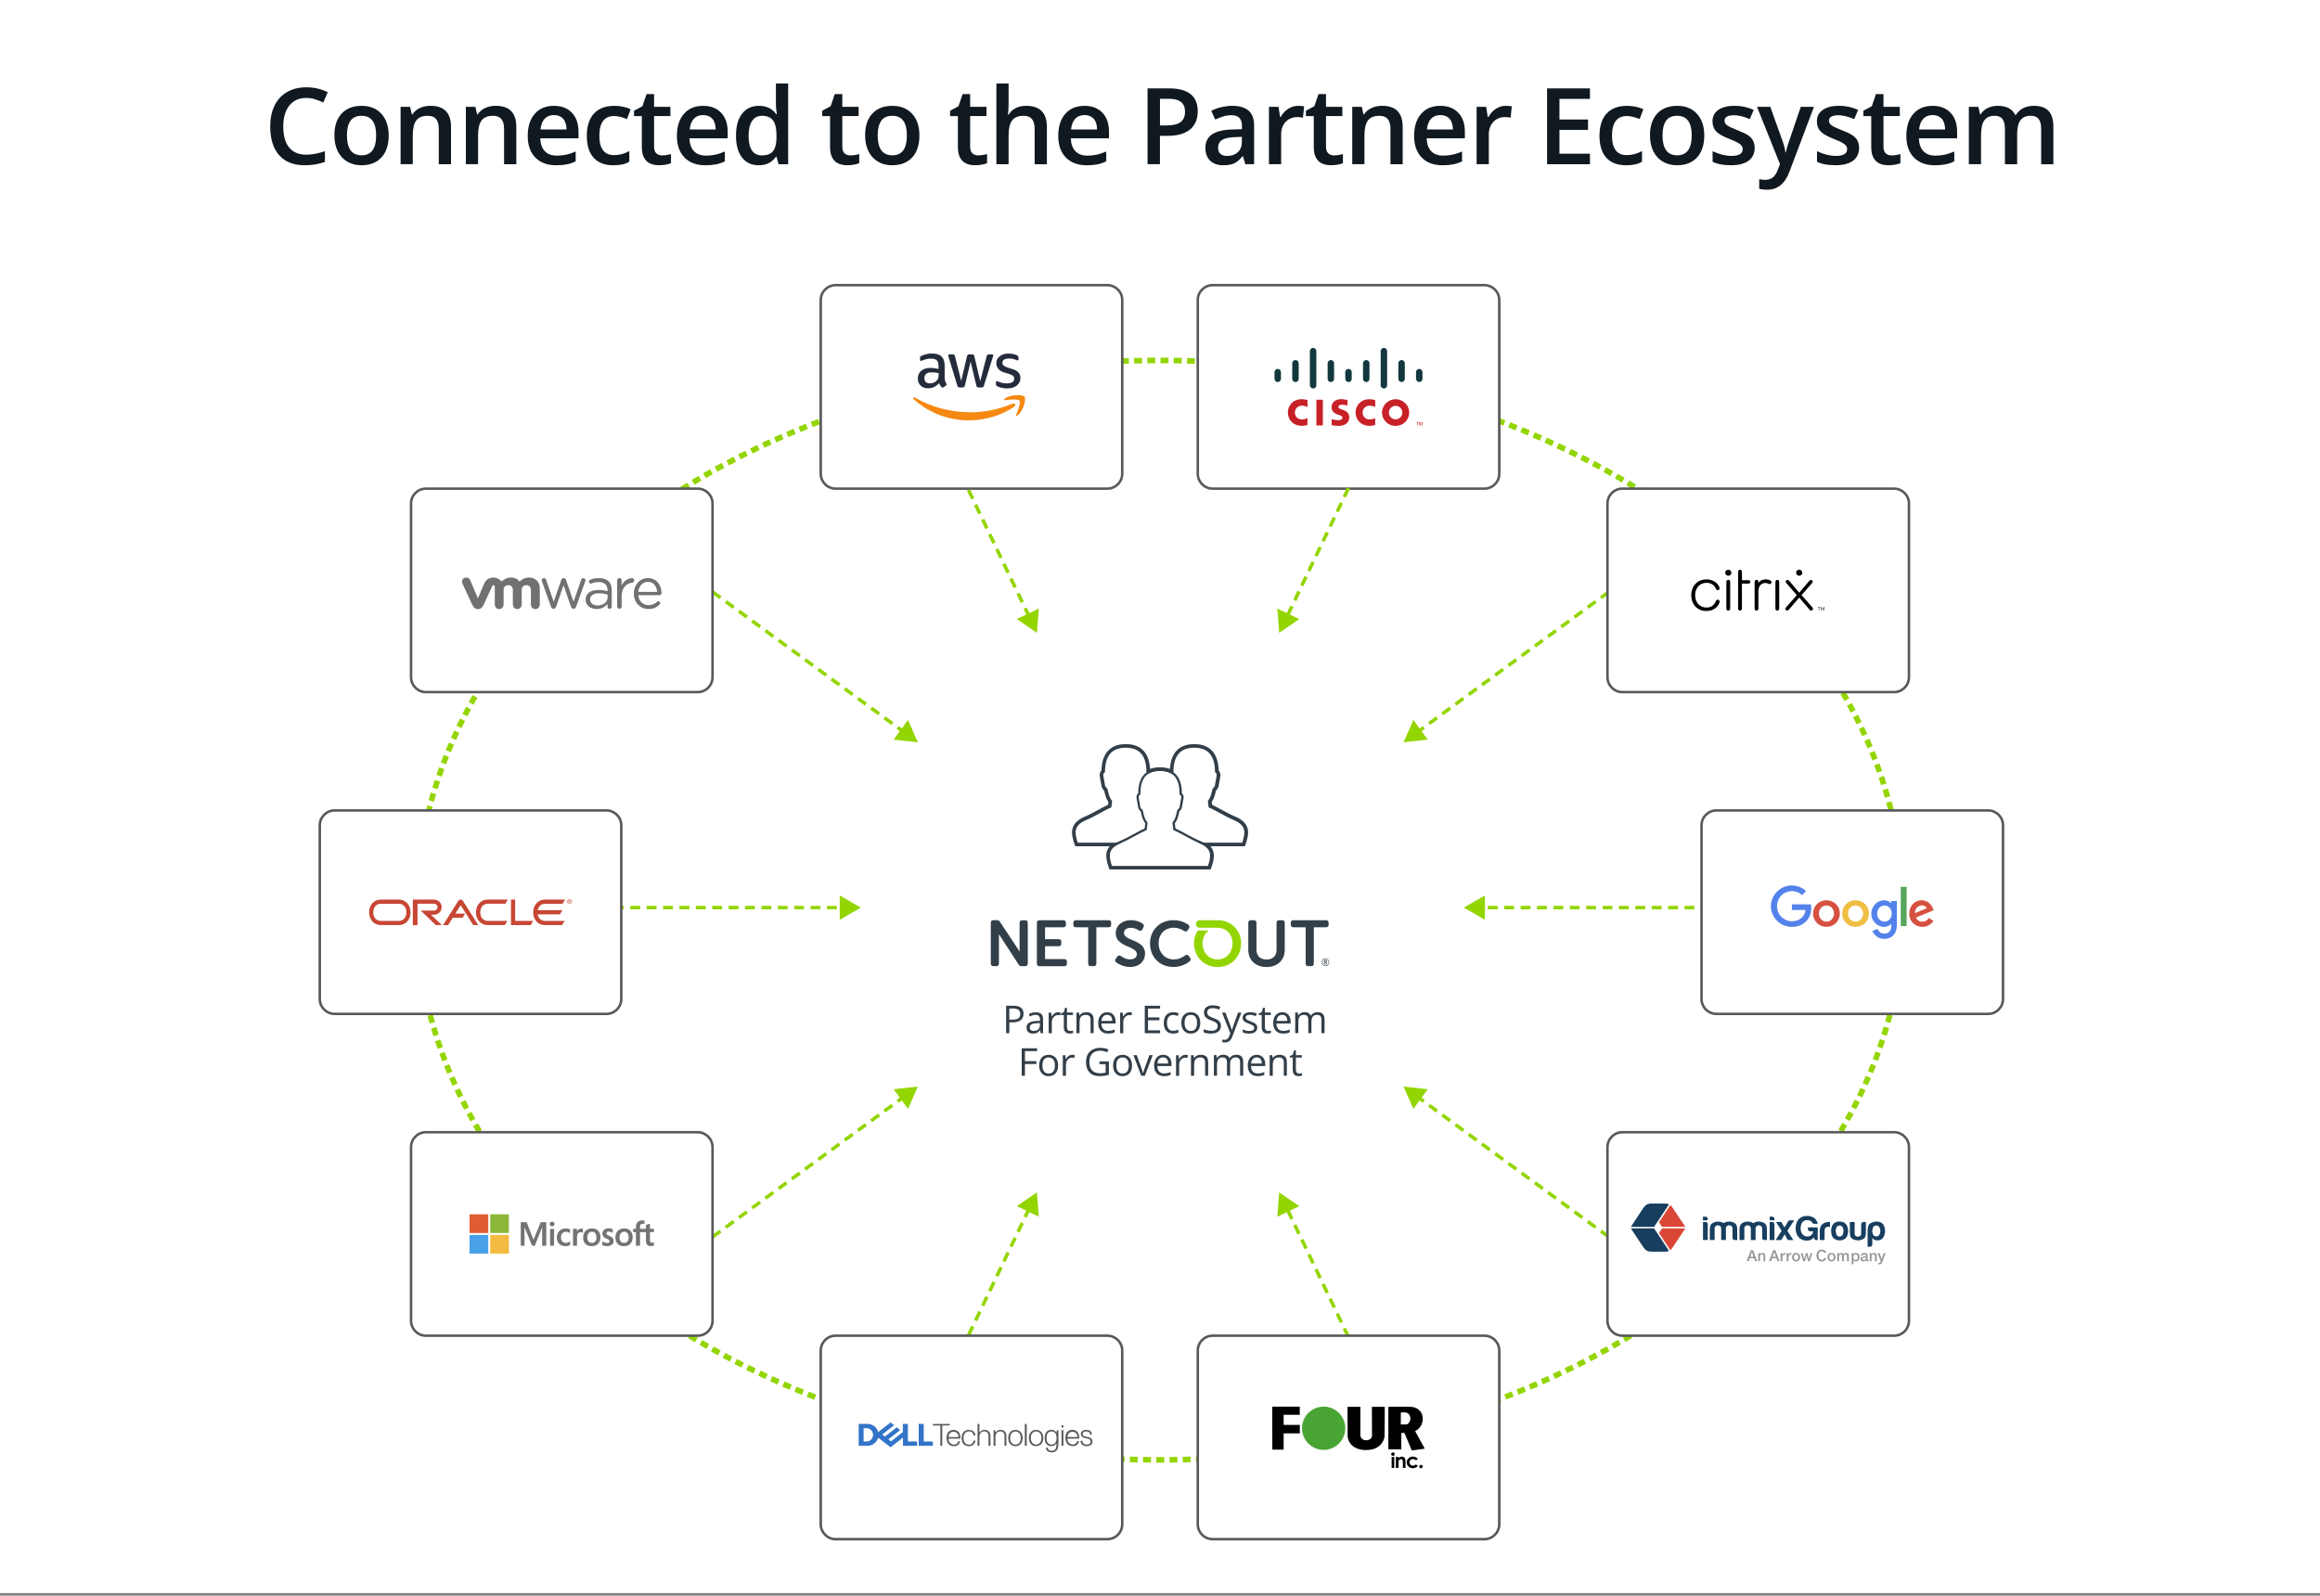 <?xml version="1.0" encoding="UTF-8"?><svg id="Layer_2" xmlns="http://www.w3.org/2000/svg" viewBox="0 0 830 570.903"><rect x="0" y="0" width="830" height="570.903" fill="#808080" stroke="none"/><rect width="830" height="570" style="fill:#fff; stroke-width:0px;"/><ellipse cx="415" cy="325.641" rx="265.98" ry="196.681" style="fill:none; stroke:#93d500; stroke-dasharray:0 0 2.836 1.89; stroke-linejoin:round; stroke-width:2px;"/><path d="M109.54,35.04c-2.55,0-4.55.9-6.01,2.71-1.46,1.81-2.19,4.3-2.19,7.48,0,3.33.7,5.84,2.11,7.55,1.4,1.71,3.44,2.56,6.1,2.56,1.15,0,2.26-.11,3.34-.34,1.08-.23,2.2-.52,3.36-.88v3.8c-2.13.8-4.54,1.21-7.24,1.21-3.97,0-7.02-1.2-9.15-3.61-2.13-2.41-3.19-5.85-3.19-10.33,0-2.82.52-5.29,1.55-7.4,1.03-2.12,2.53-3.73,4.48-4.86,1.95-1.13,4.25-1.69,6.88-1.69,2.77,0,5.33.58,7.68,1.74l-1.6,3.69c-.92-.43-1.88-.81-2.9-1.14s-2.1-.49-3.22-.49Z" style="fill:#101820; stroke-width:0px;"/><path d="M139.06,48.46c0,3.35-.86,5.97-2.58,7.85-1.72,1.88-4.11,2.82-7.18,2.82-1.92,0-3.61-.43-5.08-1.3s-2.6-2.11-3.4-3.73c-.79-1.62-1.19-3.5-1.19-5.64,0-3.33.85-5.93,2.56-7.79,1.71-1.87,4.11-2.8,7.22-2.8,2.97,0,5.32.96,7.05,2.87,1.73,1.9,2.6,4.48,2.6,7.72ZM124.12,48.46c0,4.74,1.75,7.11,5.25,7.11,3.46,0,5.2-2.37,5.2-7.11,0-4.69-1.74-7.03-5.23-7.03-1.83,0-3.16.61-3.98,1.82-.83,1.21-1.24,2.94-1.24,5.21Z" style="fill:#101820; stroke-width:0px;"/><path d="M161.36,58.76h-4.38v-12.62c0-1.58-.32-2.76-.96-3.54-.64-.78-1.65-1.17-3.03-1.17-1.84,0-3.19.54-4.04,1.63-.85,1.09-1.28,2.91-1.28,5.47v10.22h-4.36v-20.52h3.41l.61,2.69h.22c.62-.98,1.5-1.73,2.63-2.26,1.14-.53,2.4-.8,3.79-.8,4.92,0,7.38,2.51,7.38,7.52v13.38h.01Z" style="fill:#101820; stroke-width:0px;"/><path d="M184.72,58.76h-4.38v-12.62c0-1.58-.32-2.76-.96-3.54-.64-.78-1.65-1.17-3.03-1.17-1.84,0-3.19.54-4.04,1.63-.85,1.09-1.28,2.91-1.28,5.47v10.22h-4.36v-20.52h3.41l.61,2.69h.22c.62-.98,1.5-1.73,2.63-2.26,1.14-.53,2.4-.8,3.79-.8,4.92,0,7.38,2.51,7.38,7.52v13.38h.01Z" style="fill:#101820; stroke-width:0px;"/><path d="M198.99,59.13c-3.19,0-5.69-.93-7.49-2.79s-2.7-4.42-2.7-7.69c0-3.35.83-5.99,2.5-7.9,1.67-1.92,3.96-2.88,6.88-2.88,2.71,0,4.85.82,6.42,2.47,1.57,1.64,2.36,3.91,2.36,6.79v2.36h-13.67c.06,1.99.6,3.52,1.61,4.59s2.44,1.6,4.29,1.6c1.21,0,2.34-.11,3.39-.34,1.04-.23,2.17-.61,3.37-1.14v3.54c-1.06.51-2.14.87-3.23,1.08-1.09.2-2.33.31-3.73.31ZM198.19,41.17c-1.39,0-2.5.44-3.33,1.32s-1.33,2.16-1.49,3.84h9.31c-.02-1.69-.43-2.98-1.22-3.85-.79-.88-1.88-1.31-3.27-1.31Z" style="fill:#101820; stroke-width:0px;"/><path d="M219.44,59.13c-3.1,0-5.46-.91-7.08-2.72-1.61-1.81-2.42-4.41-2.42-7.8,0-3.45.84-6.11,2.53-7.96s4.13-2.78,7.32-2.78c2.16,0,4.11.4,5.84,1.21l-1.32,3.51c-1.84-.72-3.36-1.08-4.56-1.08-3.55,0-5.33,2.36-5.33,7.07,0,2.3.44,4.03,1.33,5.19.88,1.16,2.18,1.73,3.89,1.73,1.94,0,3.78-.48,5.51-1.45v3.8c-.78.46-1.61.79-2.5.98-.88.2-1.95.3-3.21.3Z" style="fill:#101820; stroke-width:0px;"/><path d="M236.86,55.6c1.06,0,2.13-.17,3.19-.5v3.28c-.48.21-1.1.39-1.86.53s-1.55.21-2.37.21c-4.13,0-6.2-2.18-6.2-6.53v-11.05h-2.8v-1.93l3.01-1.6,1.48-4.34h2.69v4.56h5.84v3.3h-5.84v10.98c0,1.05.26,1.83.79,2.33.53.51,1.22.76,2.07.76Z" style="fill:#101820; stroke-width:0px;"/><path d="M252.36,59.13c-3.19,0-5.69-.93-7.49-2.79s-2.7-4.42-2.7-7.69c0-3.35.83-5.99,2.5-7.9,1.67-1.92,3.96-2.88,6.88-2.88,2.71,0,4.85.82,6.42,2.47,1.57,1.64,2.36,3.91,2.36,6.79v2.36h-13.67c.06,1.99.6,3.52,1.61,4.59s2.44,1.6,4.29,1.6c1.21,0,2.34-.11,3.39-.34,1.04-.23,2.17-.61,3.37-1.14v3.54c-1.06.51-2.14.87-3.23,1.08-1.09.2-2.34.31-3.73.31ZM251.56,41.17c-1.39,0-2.5.44-3.33,1.32s-1.33,2.16-1.49,3.84h9.31c-.02-1.69-.43-2.98-1.22-3.85-.8-.88-1.89-1.31-3.27-1.31Z" style="fill:#101820; stroke-width:0px;"/><path d="M271.45,59.13c-2.56,0-4.56-.93-5.99-2.78-1.44-1.86-2.15-4.46-2.15-7.81,0-3.37.73-5.98,2.18-7.86,1.45-1.87,3.47-2.81,6.04-2.81,2.7,0,4.75,1,6.16,2.99h.22c-.21-1.47-.32-2.63-.32-3.49v-7.48h4.38v28.87h-3.41l-.76-2.69h-.2c-1.41,2.04-3.45,3.06-6.15,3.06ZM272.62,55.6c1.79,0,3.1-.5,3.92-1.51s1.24-2.64,1.26-4.91v-.61c0-2.59-.42-4.42-1.26-5.51-.84-1.09-2.16-1.63-3.95-1.63-1.53,0-2.72.62-3.54,1.87-.83,1.24-1.24,3.02-1.24,5.32,0,2.28.4,4.01,1.21,5.2.78,1.19,1.99,1.78,3.6,1.78Z" style="fill:#101820; stroke-width:0px;"/><path d="M304.2,55.6c1.06,0,2.13-.17,3.19-.5v3.28c-.48.21-1.1.39-1.86.53s-1.55.21-2.37.21c-4.13,0-6.2-2.18-6.2-6.53v-11.05h-2.8v-1.93l3.01-1.6,1.48-4.34h2.69v4.56h5.84v3.3h-5.84v10.98c0,1.05.26,1.83.79,2.33.53.51,1.22.76,2.07.76Z" style="fill:#101820; stroke-width:0px;"/><path d="M328.93,48.46c0,3.35-.86,5.97-2.58,7.85-1.72,1.88-4.11,2.82-7.18,2.82-1.92,0-3.61-.43-5.08-1.3s-2.6-2.11-3.4-3.73c-.79-1.62-1.19-3.5-1.19-5.64,0-3.33.85-5.93,2.56-7.79,1.71-1.87,4.11-2.8,7.22-2.8,2.97,0,5.32.96,7.05,2.87,1.74,1.9,2.6,4.48,2.6,7.72ZM314,48.46c0,4.74,1.75,7.11,5.25,7.11,3.46,0,5.2-2.37,5.2-7.11,0-4.69-1.74-7.03-5.23-7.03-1.83,0-3.16.61-3.98,1.82-.83,1.21-1.24,2.94-1.24,5.21Z" style="fill:#101820; stroke-width:0px;"/><path d="M349.94,55.6c1.06,0,2.13-.17,3.19-.5v3.28c-.48.21-1.1.39-1.86.53s-1.55.21-2.37.21c-4.13,0-6.2-2.18-6.2-6.53v-11.05h-2.8v-1.93l3.01-1.6,1.48-4.34h2.69v4.56h5.84v3.3h-5.84v10.98c0,1.05.26,1.83.79,2.33.53.51,1.22.76,2.07.76Z" style="fill:#101820; stroke-width:0px;"/><path d="M374.53,58.76h-4.38v-12.62c0-1.58-.32-2.76-.96-3.54-.64-.78-1.65-1.17-3.03-1.17-1.83,0-3.18.55-4.04,1.64-.86,1.09-1.29,2.93-1.29,5.5v10.19h-4.36v-28.88h4.36v7.33c0,1.17-.07,2.43-.22,3.77h.28c.59-.99,1.42-1.76,2.48-2.3s2.29-.82,3.7-.82c4.97,0,7.46,2.51,7.46,7.52v13.38Z" style="fill:#101820; stroke-width:0px;"/><path d="M388.79,59.13c-3.19,0-5.69-.93-7.49-2.79s-2.7-4.42-2.7-7.69c0-3.35.83-5.99,2.5-7.9,1.67-1.92,3.96-2.88,6.88-2.88,2.71,0,4.85.82,6.42,2.47,1.57,1.64,2.36,3.91,2.36,6.79v2.36h-13.66c.06,1.99.6,3.52,1.61,4.59,1.01,1.07,2.44,1.6,4.29,1.6,1.21,0,2.34-.11,3.39-.34,1.04-.23,2.17-.61,3.37-1.14v3.54c-1.06.51-2.14.87-3.23,1.08-1.09.2-2.34.31-3.74.31ZM388,41.17c-1.39,0-2.5.44-3.33,1.32s-1.33,2.16-1.49,3.84h9.31c-.02-1.69-.43-2.98-1.22-3.85-.8-.88-1.89-1.31-3.27-1.31Z" style="fill:#101820; stroke-width:0px;"/><path d="M428.5,39.83c0,2.83-.93,5-2.78,6.51-1.86,1.51-4.5,2.26-7.92,2.26h-2.82v10.15h-4.43v-27.12h7.81c3.39,0,5.93.69,7.62,2.08,1.68,1.38,2.52,3.42,2.52,6.12ZM414.98,44.88h2.36c2.28,0,3.95-.39,5.01-1.19,1.06-.79,1.6-2.03,1.6-3.71,0-1.56-.48-2.72-1.43-3.49-.95-.77-2.44-1.15-4.45-1.15h-3.08v9.54h-.01Z" style="fill:#101820; stroke-width:0px;"/><path d="M445.54,58.76l-.87-2.86h-.15c-.99,1.25-1.99,2.1-2.99,2.55s-2.29.68-3.86.68c-2.02,0-3.59-.54-4.72-1.63s-1.7-2.63-1.7-4.62c0-2.12.79-3.71,2.36-4.79,1.57-1.08,3.96-1.66,7.18-1.76l3.54-.11v-1.09c0-1.31-.31-2.29-.92-2.94s-1.56-.97-2.85-.97c-1.05,0-2.06.16-3.02.46-.96.31-1.89.67-2.78,1.09l-1.41-3.12c1.11-.58,2.33-1.02,3.66-1.33,1.32-.3,2.57-.46,3.75-.46,2.61,0,4.58.57,5.91,1.71,1.33,1.14,2,2.93,2,5.36v13.82h-3.13v.01ZM439.04,55.79c1.58,0,2.85-.44,3.81-1.33s1.44-2.13,1.44-3.72v-1.78l-2.63.11c-2.05.07-3.55.42-4.48,1.03s-1.4,1.55-1.4,2.81c0,.92.27,1.62.82,2.12.54.51,1.35.76,2.44.76Z" style="fill:#101820; stroke-width:0px;"/><path d="M464.39,37.86c.88,0,1.6.06,2.17.19l-.43,4.06c-.62-.15-1.26-.22-1.93-.22-1.74,0-3.16.57-4.24,1.71s-1.62,2.62-1.62,4.43v10.72h-4.36v-20.52h3.41l.58,3.62h.22c.68-1.22,1.57-2.2,2.66-2.91,1.1-.72,2.28-1.08,3.54-1.08Z" style="fill:#101820; stroke-width:0px;"/><path d="M477.25,55.6c1.06,0,2.13-.17,3.19-.5v3.28c-.48.21-1.1.39-1.86.53s-1.55.21-2.37.21c-4.13,0-6.2-2.18-6.2-6.53v-11.05h-2.8v-1.93l3.01-1.6,1.48-4.34h2.69v4.56h5.84v3.3h-5.84v10.98c0,1.05.26,1.83.79,2.33.53.51,1.21.76,2.07.76Z" style="fill:#101820; stroke-width:0px;"/><path d="M501.83,58.76h-4.38v-12.62c0-1.58-.32-2.76-.96-3.54-.64-.78-1.65-1.17-3.03-1.17-1.84,0-3.19.54-4.04,1.63s-1.28,2.91-1.28,5.47v10.22h-4.36v-20.52h3.41l.61,2.69h.22c.62-.98,1.5-1.73,2.63-2.26,1.14-.53,2.4-.8,3.79-.8,4.92,0,7.38,2.51,7.38,7.52v13.38h.01Z" style="fill:#101820; stroke-width:0px;"/><path d="M516.1,59.13c-3.19,0-5.69-.93-7.49-2.79s-2.7-4.42-2.7-7.69c0-3.35.83-5.99,2.5-7.9,1.67-1.92,3.96-2.88,6.88-2.88,2.71,0,4.85.82,6.42,2.47,1.57,1.64,2.36,3.91,2.36,6.79v2.36h-13.67c.06,1.99.6,3.52,1.61,4.59s2.44,1.6,4.29,1.6c1.21,0,2.34-.11,3.39-.34,1.04-.23,2.17-.61,3.37-1.14v3.54c-1.06.51-2.14.87-3.23,1.08-1.09.2-2.33.31-3.73.31ZM515.31,41.17c-1.39,0-2.5.44-3.33,1.32s-1.33,2.16-1.49,3.84h9.31c-.03-1.69-.43-2.98-1.22-3.85-.8-.88-1.89-1.31-3.27-1.31Z" style="fill:#101820; stroke-width:0px;"/><path d="M538.69,37.86c.88,0,1.6.06,2.17.19l-.43,4.06c-.62-.15-1.26-.22-1.93-.22-1.74,0-3.16.57-4.24,1.71s-1.62,2.62-1.62,4.43v10.72h-4.36v-20.52h3.41l.58,3.62h.22c.68-1.22,1.57-2.2,2.66-2.91,1.1-.72,2.27-1.08,3.54-1.08Z" style="fill:#101820; stroke-width:0px;"/><path d="M568.82,58.76h-15.34v-27.13h15.34v3.75h-10.91v7.38h10.22v3.71h-10.22v8.52h10.91v3.77Z" style="fill:#101820; stroke-width:0px;"/><path d="M581.73,59.13c-3.1,0-5.46-.91-7.08-2.72-1.61-1.81-2.42-4.41-2.42-7.8,0-3.45.84-6.11,2.53-7.96s4.13-2.78,7.32-2.78c2.17,0,4.11.4,5.84,1.21l-1.32,3.51c-1.84-.72-3.36-1.08-4.56-1.08-3.55,0-5.33,2.36-5.33,7.07,0,2.3.44,4.03,1.33,5.19.88,1.16,2.18,1.73,3.89,1.73,1.94,0,3.78-.48,5.51-1.45v3.8c-.78.46-1.61.79-2.5.98-.87.2-1.94.3-3.21.3Z" style="fill:#101820; stroke-width:0px;"/><path d="M609.72,48.46c0,3.35-.86,5.97-2.58,7.85-1.72,1.88-4.11,2.82-7.18,2.82-1.92,0-3.61-.43-5.08-1.3-1.47-.87-2.6-2.11-3.4-3.73-.79-1.62-1.19-3.5-1.19-5.64,0-3.33.85-5.93,2.56-7.79,1.71-1.87,4.11-2.8,7.22-2.8,2.97,0,5.32.96,7.05,2.87,1.73,1.9,2.6,4.48,2.6,7.72ZM594.78,48.46c0,4.74,1.75,7.11,5.25,7.11,3.46,0,5.2-2.37,5.2-7.11,0-4.69-1.74-7.03-5.23-7.03-1.83,0-3.16.61-3.98,1.82-.83,1.21-1.24,2.94-1.24,5.21Z" style="fill:#101820; stroke-width:0px;"/><path d="M627.75,52.91c0,2-.73,3.54-2.19,4.61s-3.55,1.6-6.27,1.6c-2.73,0-4.93-.41-6.59-1.24v-3.77c2.41,1.11,4.66,1.67,6.74,1.67,2.68,0,4.03-.81,4.03-2.43,0-.52-.15-.95-.45-1.3s-.79-.71-1.47-1.08c-.68-.37-1.63-.79-2.84-1.26-2.36-.92-3.96-1.83-4.8-2.75-.83-.92-1.25-2.1-1.25-3.56,0-1.76.71-3.12,2.12-4.09s3.34-1.46,5.78-1.46c2.41,0,4.69.49,6.85,1.47l-1.41,3.28c-2.21-.91-4.08-1.37-5.58-1.37-2.3,0-3.45.66-3.45,1.97,0,.64.3,1.19.9,1.63s1.91,1.06,3.92,1.84c1.69.66,2.92,1.26,3.69,1.8s1.34,1.17,1.71,1.88c.38.72.56,1.57.56,2.56Z" style="fill:#101820; stroke-width:0px;"/><path d="M628.59,38.23h4.75l4.17,11.63c.63,1.66,1.05,3.22,1.26,4.68h.15c.11-.68.32-1.51.61-2.48.3-.97,1.87-5.58,4.71-13.83h4.71l-8.78,23.25c-1.6,4.27-4.25,6.4-7.98,6.4-.96,0-1.91-.11-2.82-.31v-3.45c.66.15,1.4.22,2.25.22,2.1,0,3.58-1.22,4.43-3.66l.76-1.93-8.22-20.52Z" style="fill:#101820; stroke-width:0px;"/><path d="M665.1,52.91c0,2-.73,3.54-2.19,4.61s-3.55,1.6-6.27,1.6c-2.73,0-4.93-.41-6.59-1.24v-3.77c2.41,1.11,4.66,1.67,6.74,1.67,2.68,0,4.03-.81,4.03-2.43,0-.52-.15-.95-.45-1.3s-.79-.71-1.47-1.08-1.63-.79-2.84-1.26c-2.36-.92-3.96-1.83-4.8-2.75-.83-.92-1.25-2.1-1.25-3.56,0-1.76.71-3.12,2.13-4.09s3.34-1.46,5.78-1.46c2.41,0,4.69.49,6.85,1.47l-1.41,3.28c-2.21-.91-4.08-1.37-5.58-1.37-2.3,0-3.45.66-3.45,1.97,0,.64.3,1.19.9,1.63.6.45,1.91,1.06,3.92,1.84,1.69.66,2.93,1.26,3.69,1.8.77.54,1.34,1.17,1.71,1.88.37.72.55,1.57.55,2.56Z" style="fill:#101820; stroke-width:0px;"/><path d="M676.7,55.6c1.06,0,2.13-.17,3.19-.5v3.28c-.48.21-1.1.39-1.87.53s-1.55.21-2.37.21c-4.13,0-6.2-2.18-6.2-6.53v-11.05h-2.8v-1.93l3.01-1.6,1.48-4.34h2.69v4.56h5.84v3.3h-5.84v10.98c0,1.05.26,1.83.79,2.33s1.23.76,2.08.76Z" style="fill:#101820; stroke-width:0px;"/><path d="M692.2,59.13c-3.19,0-5.69-.93-7.49-2.79s-2.7-4.42-2.7-7.69c0-3.35.83-5.99,2.5-7.9,1.67-1.92,3.96-2.88,6.88-2.88,2.71,0,4.85.82,6.42,2.47,1.57,1.64,2.36,3.91,2.36,6.79v2.36h-13.67c.06,1.99.6,3.52,1.61,4.59s2.44,1.6,4.29,1.6c1.21,0,2.34-.11,3.39-.34,1.04-.23,2.17-.61,3.37-1.14v3.54c-1.06.51-2.14.87-3.23,1.08-1.09.2-2.34.31-3.73.31ZM691.4,41.17c-1.39,0-2.5.44-3.33,1.32s-1.33,2.16-1.49,3.84h9.31c-.03-1.69-.43-2.98-1.22-3.85-.8-.88-1.89-1.31-3.27-1.31Z" style="fill:#101820; stroke-width:0px;"/><path d="M721.66,58.76h-4.38v-12.66c0-1.57-.3-2.74-.89-3.52s-1.52-1.16-2.78-1.16c-1.68,0-2.92.55-3.7,1.64-.79,1.09-1.18,2.92-1.18,5.46v10.22h-4.36v-20.51h3.41l.61,2.69h.22c.57-.98,1.39-1.73,2.48-2.26,1.08-.53,2.27-.8,3.57-.8,3.15,0,5.25,1.08,6.27,3.23h.3c.61-1.01,1.46-1.8,2.56-2.38,1.1-.57,2.36-.85,3.79-.85,2.45,0,4.23.62,5.35,1.86s1.68,3.12,1.68,5.66v13.38h-4.36v-12.66c0-1.57-.3-2.74-.9-3.52-.6-.77-1.53-1.16-2.79-1.16-1.69,0-2.93.53-3.72,1.59s-1.18,2.68-1.18,4.87v10.88h0Z" style="fill:#101820; stroke-width:0px;"/><line x1="254.913" y1="442.579" x2="323.302" y2="392.484" style="fill:none; stroke:#93d500; stroke-dasharray:0 0 3.518 2.345; stroke-miterlimit:10; stroke-width:1.25px;"/><polygon points="324.85 396.758 328.367 388.774 319.694 389.719 324.85 396.758" style="fill:#93d500; stroke-width:0px;"/><line x1="575.587" y1="442.579" x2="507.198" y2="392.484" style="fill:none; stroke:#93d500; stroke-dasharray:0 0 3.518 2.345; stroke-miterlimit:10; stroke-width:1.25px;"/><polygon points="510.806 389.719 502.133 388.773 505.65 396.758 510.806 389.719" style="fill:#93d500; stroke-width:0px;"/><line x1="254.913" y1="211.773" x2="323.302" y2="261.868" style="fill:none; stroke:#93d500; stroke-dasharray:0 0 3.518 2.345; stroke-miterlimit:10; stroke-width:1.25px;"/><polygon points="319.694 264.634 328.367 265.579 324.85 257.595 319.694 264.634" style="fill:#93d500; stroke-width:0px;"/><line x1="575.587" y1="211.773" x2="507.198" y2="261.868" style="fill:none; stroke:#93d500; stroke-dasharray:0 0 3.518 2.345; stroke-miterlimit:10; stroke-width:1.25px;"/><polygon points="505.65 257.595 502.132 265.578 510.806 264.634 505.65 257.595" style="fill:#93d500; stroke-width:0px;"/><line x1="482.443" y1="478.434" x2="460.352" y2="432.283" style="fill:none; stroke:#93d500; stroke-dasharray:0 0 3.518 2.345; stroke-miterlimit:10; stroke-width:1.25px;"/><polygon points="464.838 431.551 457.642 426.62 456.968 435.318 464.838 431.551" style="fill:#93d500; stroke-width:0px;"/><path d="M396.16,174.83h-97.205c-2.939,0-5.327-2.388-5.327-5.327v-62.146c0-2.939,2.388-5.327,5.327-5.327h97.205c2.939,0,5.327,2.388,5.327,5.327v62.146c0,2.947-2.388,5.327-5.327,5.327Z" style="fill:#fff; stroke:#59595b; stroke-miterlimit:10; stroke-width:.901px;"/><path d="M342.483,137.968c.08.249.169.435.275.515.107.089.266.133.506.133h1.145c.24,0,.426-.036.533-.133.107-.089.186-.266.249-.533l2.051-8.576,2.06,8.585c.053.266.142.435.249.533s.275.133.533.133h1.145c.222,0,.4-.053.506-.133s.195-.249.275-.515l3.205-10.29c.053-.151.08-.249.089-.337.009-.08.027-.151.027-.213,0-.222-.115-.328-.328-.328h-1.234c-.24,0-.408.053-.515.133-.089.08-.186.249-.266.515l-2.299,8.922-2.104-8.922c-.053-.249-.142-.435-.249-.515-.107-.089-.275-.133-.533-.133h-1.065c-.24,0-.426.053-.533.133s-.186.249-.249.515l-2.077,8.816-2.237-8.816c-.08-.249-.16-.435-.266-.515-.089-.089-.266-.133-.515-.133h-1.305c-.213,0-.32.124-.32.328,0,.089.044.266.115.533l3.134,10.299Z" style="fill:#242c3c; stroke-width:0px;"/><path d="M356.795,138.208c.346.195.861.373,1.527.533.666.16,1.358.24,2.051.24.675,0,1.305-.089,1.9-.275.568-.178,1.065-.417,1.474-.746.408-.32.728-.719.968-1.172.222-.453.346-.968.346-1.545,0-.692-.195-1.314-.613-1.864-.408-.542-1.101-.968-2.06-1.278l-1.891-.595c-.701-.222-1.199-.479-1.465-.728-.266-.249-.4-.568-.4-.941,0-.55.213-.932.621-1.181.408-.249,1.012-.373,1.767-.373.941,0,1.793.178,2.557.515.222.107.4.16.506.16.195,0,.302-.151.302-.426v-.621c0-.186-.036-.337-.115-.435-.08-.124-.213-.222-.4-.328-.133-.08-.32-.16-.559-.24-.24-.08-.488-.151-.755-.213-.275-.053-.559-.107-.861-.151-.293-.036-.595-.053-.888-.053-.586,0-1.145.062-1.678.222s-.985.382-1.385.692c-.4.293-.719.666-.959,1.092s-.355.914-.355,1.474c0,.692.222,1.341.666,1.927.435.595,1.154,1.048,2.131,1.358l1.927.595c.648.213,1.101.435,1.341.692.24.249.355.559.355.932,0,.55-.24.968-.692,1.261s-1.101.435-1.944.435c-.533,0-1.048-.053-1.58-.16-.515-.107-1.012-.266-1.465-.462-.133-.053-.249-.107-.328-.133s-.16-.036-.24-.036c-.195,0-.302.133-.302.408v.675c0,.124.027.249.08.373.062.115.204.249.417.373Z" style="fill:#242c3c; stroke-width:0px;"/><path d="M334.244,131.736c-.488-.062-.959-.107-1.412-.107-1.367,0-2.45.346-3.258,1.039s-1.207,1.607-1.207,2.743c0,1.065.328,1.918.985,2.557.648.639,1.545.959,2.663.959,1.571,0,2.876-.613,3.915-1.838.142.302.275.559.408.781.133.213.293.426.479.621.133.124.266.186.4.186.107,0,.222-.036.346-.124l.835-.559c.169-.133.249-.266.249-.4,0-.089-.027-.204-.089-.302-.186-.346-.32-.666-.426-.959-.089-.293-.142-.692-.142-1.181h-.027v-4.315c0-1.465-.373-2.557-1.101-3.276-.746-.719-1.9-1.074-3.489-1.074-.728,0-1.42.08-2.077.257-.648.16-1.207.355-1.678.595-.186.089-.302.186-.373.275s-.089.249-.089.462v.648c0,.275.089.417.275.417.053,0,.115-.018.213-.044.089-.027.249-.08.462-.169.462-.186.941-.337,1.438-.453.488-.115.968-.169,1.438-.169,1.021,0,1.74.195,2.166.613.408.417.621,1.119.621,2.131v.968c-.524-.115-1.03-.222-1.527-.284ZM335.807,133.52v.559c0,.453-.053.835-.133,1.154s-.24.595-.453.852c-.355.4-.781.692-1.261.852-.479.16-.932.24-1.367.24-.613,0-1.074-.16-1.394-.488-.328-.32-.488-.781-.488-1.412,0-.666.213-1.172.648-1.527.435-.355,1.092-.533,1.98-.533.408,0,.826.027,1.252.08.417.044.826.124,1.216.222Z" style="fill:#242c3c; stroke-width:0px;"/><path d="M362.255,144.431c-4.91,2.077-10.254,3.09-15.11,3.09-7.2,0-14.16-1.98-19.807-5.256-.488-.293-.861.213-.453.586,5.22,4.714,12.127,7.546,19.798,7.546,5.469,0,11.834-1.713,16.211-4.954.719-.533.089-1.341-.639-1.012Z" style="fill:#f58911; stroke-width:0px;"/><path d="M366.578,141.928c-.479-.586-4.59-1.092-7.094.666-.382.275-.32.648.107.595,1.42-.169,4.563-.542,5.123.178.559.701-.621,3.675-1.154,4.989-.16.4.186.559.542.257,2.344-1.971,2.956-6.081,2.477-6.685Z" style="fill:#f58911; stroke-width:0px;"/><path d="M531.046,174.83h-97.205c-2.939,0-5.327-2.388-5.327-5.327v-62.146c0-2.939,2.388-5.327,5.327-5.327h97.205c2.939,0,5.327,2.388,5.327,5.327v62.146c0,2.948-2.379,5.327-5.327,5.327Z" style="fill:#fff; stroke:#59595b; stroke-miterlimit:10; stroke-width:.901px;"/><path d="M476.41,150.016l-.009,2.113.151.027c.488.089.977.151,1.465.186.426.036.861.044,1.296.027.408-.027.817-.107,1.216-.231.462-.133.897-.364,1.261-.675.328-.284.586-.648.737-1.056.266-.684.257-1.438-.018-2.122-.142-.355-.373-.666-.657-.914-.284-.249-.613-.444-.968-.559l-1.589-.595c-.186-.08-.346-.231-.435-.417-.071-.151-.062-.337.018-.479.027-.053.062-.098.107-.142.044-.053.107-.089.16-.133.027-.018.044-.027.071-.044.178-.089.373-.142.568-.169.337-.044.684-.044,1.012.009.4.044.79.115,1.181.213l.08.018v-1.944l-.151-.036c-.391-.098-.79-.169-1.199-.213-.524-.071-1.048-.071-1.571-.009-.666.062-1.296.311-1.811.728-.355.275-.621.648-.772,1.065-.231.639-.231,1.341,0,1.989.115.32.311.604.559.843.213.204.453.382.719.524.346.186.71.328,1.092.426.124.036.249.08.373.115l.186.071c.018.009.036.018.053.018.186.062.355.169.497.311.098.089.178.204.222.337.027.115.027.24,0,.355-.062.186-.186.346-.364.435-.186.098-.4.16-.604.186-.311.053-.63.062-.941.044-.408-.027-.826-.089-1.225-.16-.213-.044-.426-.089-.63-.151l-.08.009" style="fill:#c82027; stroke-width:0px;"/><path d="M467.754,152.049v-2.45l-.044.018c-.55.266-1.154.417-1.767.453-.639.053-1.27-.133-1.776-.524-.364-.284-.63-.666-.772-1.101-.16-.479-.178-.985-.053-1.474.115-.497.391-.941.79-1.261.355-.293.781-.479,1.243-.533.808-.089,1.625.062,2.344.435l.053.027v-2.468l-.115-.027c-.719-.231-1.474-.328-2.228-.293-.684.018-1.367.169-1.989.453-.63.293-1.19.719-1.634,1.261-1.376,1.74-1.412,4.19-.089,5.966.648.835,1.563,1.42,2.592,1.669,1.083.266,2.22.222,3.285-.115l.16-.036" style="fill:#c82027; stroke-width:0px;"/><polyline points="473.268 152.217 473.268 143.02 470.95 143.02 470.95 152.217 473.268 152.217" style="fill:#c82027; stroke-width:0px;"/><polyline points="507.581 151.143 507.581 151.01 506.604 151.01 506.604 151.143 507.004 151.143 507.004 152.217 507.173 152.217 507.173 151.143 507.581 151.143" style="fill:#c82027; stroke-width:0px;"/><polyline points="507.679 152.217 507.83 152.217 507.83 151.25 507.856 151.25 508.203 152.217 508.362 152.217 508.744 151.205 508.744 152.217 508.913 152.217 508.913 151.01 508.655 151.01 508.3 152.004 507.936 151.01 507.679 151.01 507.679 152.217" style="fill:#c82027; stroke-width:0px;"/><path d="M455.982,135.633c.018.293.151.559.364.755s.488.311.781.311c.293,0,.568-.107.781-.311.213-.195.346-.471.364-.755v-2.548c-.009-.293-.133-.577-.355-.781-.213-.204-.497-.32-.799-.32-.293,0-.577.115-.799.32-.213.204-.337.488-.355.781v2.548" style="fill:#12383d; stroke-width:0px;"/><path d="M462.33,135.633c.018.293.151.559.364.755s.488.311.781.311c.293,0,.568-.107.781-.311.213-.195.346-.471.364-.755v-5.709c-.009-.293-.133-.577-.355-.781-.213-.204-.497-.32-.799-.32-.293,0-.577.115-.799.32-.213.204-.337.488-.355.781v5.709" style="fill:#12383d; stroke-width:0px;"/><path d="M468.642,137.933c.018.293.151.559.364.755s.488.311.781.311c.293,0,.568-.107.781-.311.213-.195.346-.471.364-.755v-12.358c-.009-.293-.133-.577-.355-.781-.213-.204-.497-.32-.799-.32-.293,0-.577.115-.799.32-.213.204-.337.488-.355.781v12.358" style="fill:#12383d; stroke-width:0px;"/><path d="M474.99,135.633c.018.293.151.559.364.755s.488.311.781.311c.293,0,.568-.107.781-.311.213-.195.346-.471.364-.755v-5.709c-.009-.293-.142-.577-.355-.781-.213-.204-.497-.32-.799-.32-.293,0-.577.115-.799.32-.213.204-.337.488-.355.781v5.709" style="fill:#12383d; stroke-width:0px;"/><path d="M481.302,135.633c.018.293.151.559.364.755s.488.311.781.311.568-.107.781-.311c.213-.195.346-.471.364-.755v-2.548c-.009-.293-.133-.577-.355-.781-.213-.204-.497-.32-.799-.32-.293,0-.577.115-.799.32-.213.204-.337.488-.355.781v2.548" style="fill:#12383d; stroke-width:0px;"/><path d="M487.65,135.633c.018.293.151.559.364.755s.488.311.781.311c.293,0,.568-.107.781-.311.213-.195.346-.471.364-.755v-5.709c-.009-.293-.133-.577-.355-.781-.213-.204-.497-.32-.799-.32-.293,0-.577.115-.799.32-.213.204-.337.488-.355.781v5.709" style="fill:#12383d; stroke-width:0px;"/><path d="M493.962,137.933c.018.293.151.559.364.755s.488.311.781.311.568-.107.781-.311c.213-.195.346-.471.364-.755v-12.358c-.009-.293-.142-.577-.355-.781-.213-.204-.497-.32-.799-.32-.293,0-.577.115-.799.32-.213.204-.337.488-.355.781v12.358" style="fill:#12383d; stroke-width:0px;"/><path d="M500.292,135.633c.018.293.151.559.364.755s.488.311.781.311c.293,0,.568-.107.781-.311.213-.195.346-.471.364-.755v-5.709c-.009-.293-.133-.577-.355-.781-.213-.204-.497-.32-.799-.32-.293,0-.577.115-.799.32-.213.204-.337.488-.355.781v5.709" style="fill:#12383d; stroke-width:0px;"/><path d="M506.613,135.633c.018.293.151.559.364.755s.488.311.781.311.568-.107.781-.311c.213-.195.346-.471.364-.755v-2.548c-.009-.293-.142-.577-.355-.781-.213-.204-.497-.32-.799-.32-.293,0-.577.115-.799.32-.213.204-.337.488-.355.781v2.548" style="fill:#12383d; stroke-width:0px;"/><path d="M491.982,152.049v-2.45l-.044.018c-.55.266-1.154.417-1.767.453-.639.053-1.27-.133-1.776-.524-.364-.284-.63-.666-.772-1.101-.16-.479-.178-.985-.053-1.474.115-.497.391-.941.79-1.261.355-.293.781-.479,1.243-.533.808-.089,1.625.062,2.344.435l.053.027v-2.468l-.115-.027c-.719-.231-1.474-.328-2.228-.293-.684.018-1.367.169-1.989.453-.63.293-1.19.719-1.634,1.261-1.376,1.74-1.412,4.19-.089,5.966.648.835,1.563,1.42,2.592,1.669,1.083.266,2.22.222,3.285-.115l.16-.036" style="fill:#c82027; stroke-width:0px;"/><path d="M494.424,147.619c.027,1.456.701,2.823,1.838,3.72,1.136.906,2.628,1.243,4.048.923,1.927-.364,3.427-1.882,3.773-3.809s-.542-3.871-2.228-4.874c-1.483-.923-3.356-.977-4.892-.133-1.536.835-2.504,2.424-2.539,4.173M497.789,145.737c.497-.4,1.136-.586,1.776-.515s1.216.391,1.616.897c.4.497.586,1.136.515,1.776-.071.639-.391,1.216-.897,1.616-.497.4-1.136.586-1.776.515s-1.216-.391-1.616-.897c-.4-.497-.586-1.136-.515-1.776.071-.63.391-1.216.897-1.616" style="fill:#c82027; stroke-width:0px;"/><path d="M366.184,362.707c0,.994-.337,1.758-1.021,2.299-.675.533-1.651.799-2.912.799h-1.154v3.862h-1.145v-9.828h2.548c2.459.009,3.684.959,3.684,2.868ZM361.097,364.829h1.03c1.012,0,1.749-.16,2.202-.488s.675-.852.675-1.571c0-.648-.213-1.136-.639-1.456-.426-.32-1.092-.479-1.989-.479h-1.278v3.995h-0Z" style="fill:#323e48; stroke-width:0px;"/><path d="M372.328,369.676l-.222-1.048h-.053c-.364.462-.737.772-1.101.941-.364.16-.826.249-1.367.249-.728,0-1.305-.186-1.713-.568-.417-.373-.621-.914-.621-1.607,0-1.492,1.19-2.264,3.569-2.344l1.252-.036v-.453c0-.577-.124-1.003-.373-1.278s-.648-.417-1.19-.417c-.613,0-1.305.186-2.086.568l-.346-.852c.364-.195.763-.355,1.19-.462s.87-.169,1.305-.169c.879,0,1.527.195,1.953.586s.639,1.012.639,1.873v5.025h-.835v-.009ZM369.806,368.886c.692,0,1.243-.186,1.634-.568.4-.382.595-.914.595-1.598v-.666l-1.119.044c-.888.036-1.527.169-1.918.417s-.586.621-.586,1.136c0,.408.124.71.364.923.249.204.595.311,1.03.311Z" style="fill:#323e48; stroke-width:0px;"/><path d="M378.542,362.174c.328,0,.621.027.879.08l-.151,1.039c-.302-.071-.577-.098-.808-.098-.595,0-1.11.24-1.527.728-.426.479-.639,1.083-.639,1.811v3.951h-1.119v-7.369h.923l.124,1.367h.053c.275-.479.604-.852.985-1.11.391-.275.817-.4,1.278-.4Z" style="fill:#323e48; stroke-width:0px;"/><path d="M382.901,368.886c.195,0,.391-.018.568-.044.186-.027.328-.062.435-.089v.852c-.124.062-.302.107-.533.142s-.444.053-.639.053c-1.429,0-2.14-.755-2.14-2.255v-4.386h-1.056v-.542l1.056-.462.471-1.571h.648v1.705h2.14v.87h-2.14v4.332c0,.444.107.781.32,1.021.222.257.506.373.87.373Z" style="fill:#323e48; stroke-width:0px;"/><path d="M390.155,369.676v-4.767c0-.604-.133-1.048-.408-1.341-.275-.293-.701-.444-1.287-.444-.772,0-1.332.213-1.696.621-.355.417-.542,1.101-.542,2.06v3.862h-1.119v-7.369h.906l.178,1.012h.053c.231-.364.55-.639.959-.843.408-.195.87-.302,1.376-.302.888,0,1.554.213,2.006.639.444.426.675,1.11.675,2.051v4.803h-1.101v.018Z" style="fill:#323e48; stroke-width:0px;"/><path d="M396.396,369.809c-1.092,0-1.953-.328-2.575-.994-.63-.666-.941-1.58-.941-2.761,0-1.19.293-2.131.879-2.832s1.367-1.048,2.353-1.048c.923,0,1.651.302,2.193.914.542.604.808,1.412.808,2.406v.71h-5.078c.027.861.24,1.518.657,1.971s.994.675,1.749.675c.79,0,1.58-.169,2.353-.497v.994c-.391.169-.763.293-1.119.364-.355.062-.781.098-1.278.098ZM396.094,363.106c-.595,0-1.065.195-1.412.577-.355.382-.559.914-.621,1.598h3.853c0-.701-.16-1.243-.471-1.616-.32-.373-.763-.559-1.349-.559Z" style="fill:#323e48; stroke-width:0px;"/><path d="M404.102,362.174c.328,0,.621.027.879.08l-.151,1.039c-.302-.071-.577-.098-.808-.098-.595,0-1.11.24-1.527.728-.426.479-.639,1.083-.639,1.811v3.951h-1.119v-7.369h.923l.124,1.367h.053c.275-.479.604-.852.985-1.11.391-.275.817-.4,1.278-.4Z" style="fill:#323e48; stroke-width:0px;"/><path d="M415.031,369.676h-5.478v-9.828h5.478v1.012h-4.332v3.169h4.075v1.012h-4.075v3.613h4.332v1.021Z" style="fill:#323e48; stroke-width:0px;"/><path d="M419.71,369.809c-1.065,0-1.891-.328-2.477-.985s-.879-1.589-.879-2.788c0-1.234.293-2.184.888-2.859s1.438-1.012,2.539-1.012c.355,0,.71.036,1.065.115.355.08.63.169.835.266l-.346.95c-.249-.098-.515-.178-.808-.249-.293-.062-.55-.098-.772-.098-1.5,0-2.246.959-2.246,2.868,0,.906.186,1.598.55,2.086.364.488.906.728,1.625.728.613,0,1.243-.133,1.891-.4v.985c-.497.266-1.119.391-1.864.391Z" style="fill:#323e48; stroke-width:0px;"/><path d="M429.405,365.983c0,1.199-.302,2.14-.906,2.814s-1.438,1.012-2.504,1.012c-.657,0-1.243-.151-1.758-.462-.515-.311-.906-.755-1.181-1.332s-.417-1.252-.417-2.033c0-1.199.302-2.14.897-2.805.604-.666,1.438-1.003,2.504-1.003,1.03,0,1.847.346,2.459,1.03.604.684.906,1.607.906,2.779ZM423.794,365.983c0,.941.186,1.66.568,2.148.373.497.932.737,1.66.737s1.287-.249,1.66-.737c.382-.488.568-1.207.568-2.157,0-.941-.186-1.651-.568-2.131-.382-.488-.941-.728-1.678-.728-.728,0-1.278.24-1.651.719-.373.479-.559,1.199-.559,2.148Z" style="fill:#323e48; stroke-width:0px;"/><path d="M436.8,367.057c0,.861-.311,1.536-.941,2.024-.63.479-1.483.728-2.557.728-1.163,0-2.06-.151-2.69-.453v-1.101c.4.169.843.302,1.314.4.479.098.95.151,1.412.151.763,0,1.332-.142,1.722-.435.382-.293.577-.692.577-1.207,0-.337-.071-.621-.204-.835-.133-.222-.364-.417-.684-.604s-.808-.391-1.465-.621c-.914-.328-1.571-.719-1.962-1.163s-.586-1.03-.586-1.758c0-.755.284-1.358.852-1.811.568-.444,1.323-.675,2.255-.675.977,0,1.873.178,2.699.542l-.355.994c-.808-.337-1.598-.515-2.37-.515-.604,0-1.074.133-1.42.391-.337.257-.515.621-.515,1.083,0,.337.062.621.186.835.124.222.337.417.639.595s.755.382,1.367.604c1.03.364,1.74.763,2.131,1.181.399.435.595.977.595,1.651Z" style="fill:#323e48; stroke-width:0px;"/><path d="M437.199,362.307h1.199l1.616,4.199c.355.959.577,1.651.657,2.077h.053c.062-.231.178-.621.364-1.172s.79-2.255,1.829-5.105h1.199l-3.169,8.39c-.311.826-.684,1.42-1.101,1.767-.417.346-.932.524-1.545.524-.337,0-.675-.036-1.012-.115v-.897c.249.053.524.08.826.08.763,0,1.314-.435,1.642-1.287l.408-1.048-2.965-7.413Z" style="fill:#323e48; stroke-width:0px;"/><path d="M449.789,367.661c0,.684-.257,1.216-.763,1.589-.515.373-1.225.559-2.148.559-.977,0-1.74-.151-2.282-.462v-1.039c.355.178.737.32,1.136.426.408.107.799.151,1.172.151.586,0,1.03-.089,1.349-.275.311-.186.471-.471.471-.852,0-.284-.124-.533-.373-.737-.249-.204-.737-.444-1.456-.719-.684-.257-1.172-.479-1.465-.666s-.506-.408-.648-.648c-.142-.24-.213-.533-.213-.87,0-.604.249-1.074.737-1.42s1.163-.524,2.006-.524c.79,0,1.571.16,2.326.479l-.4.906c-.737-.302-1.412-.453-2.006-.453-.533,0-.923.08-1.199.249-.266.169-.4.391-.4.684,0,.195.053.364.151.506.098.142.266.275.488.4s.657.311,1.287.542c.879.32,1.465.639,1.776.959.293.328.453.728.453,1.216Z" style="fill:#323e48; stroke-width:0px;"/><path d="M453.704,368.886c.195,0,.391-.018.568-.044.186-.027.328-.062.435-.089v.852c-.124.062-.302.107-.533.142s-.444.053-.639.053c-1.429,0-2.14-.755-2.14-2.255v-4.386h-1.056v-.542l1.056-.462.471-1.571h.648v1.705h2.14v.87h-2.14v4.332c0,.444.107.781.32,1.021.213.257.506.373.87.373Z" style="fill:#323e48; stroke-width:0px;"/><path d="M459.022,369.809c-1.092,0-1.944-.328-2.575-.994s-.941-1.58-.941-2.761c0-1.19.293-2.131.879-2.832s1.367-1.048,2.353-1.048c.923,0,1.651.302,2.193.914.542.604.808,1.412.808,2.406v.71h-5.078c.027.861.24,1.518.657,1.971s1.003.675,1.749.675c.79,0,1.58-.169,2.353-.497v.994c-.391.169-.763.293-1.119.364-.355.062-.781.098-1.278.098ZM458.72,363.106c-.595,0-1.065.195-1.412.577-.355.382-.559.914-.621,1.598h3.853c0-.701-.16-1.243-.471-1.616-.32-.373-.763-.559-1.349-.559Z" style="fill:#323e48; stroke-width:0px;"/><path d="M472.756,369.676v-4.794c0-.586-.124-1.03-.373-1.323s-.639-.444-1.172-.444c-.692,0-1.207.195-1.536.595-.328.4-.497,1.012-.497,1.838v4.111h-1.119v-4.794c0-.586-.124-1.03-.373-1.323s-.639-.444-1.172-.444c-.701,0-1.207.213-1.536.63-.328.417-.488,1.11-.488,2.06v3.862h-1.119v-7.369h.906l.178,1.012h.053c.213-.355.506-.639.888-.843s.817-.302,1.287-.302c1.154,0,1.909.417,2.255,1.252h.053c.222-.382.542-.692.95-.914.417-.222.888-.337,1.429-.337.835,0,1.456.213,1.873.639.417.426.621,1.11.621,2.051v4.803h-1.11v.035Z" style="fill:#323e48; stroke-width:0px;"/><path d="M366.672,384.902h-1.145v-9.828h5.487v1.012h-4.332v3.596h4.075v1.012h-4.075v4.208h-.009Z" style="fill:#323e48; stroke-width:0px;"/><path d="M378.551,381.218c0,1.199-.302,2.14-.906,2.814s-1.438,1.012-2.504,1.012c-.657,0-1.243-.151-1.758-.462-.515-.311-.906-.755-1.181-1.332s-.417-1.252-.417-2.033c0-1.199.302-2.14.897-2.805.604-.666,1.438-1.003,2.504-1.003,1.03,0,1.847.346,2.459,1.03.604.675.906,1.607.906,2.779ZM372.94,381.218c0,.941.186,1.66.568,2.148.373.497.932.737,1.66.737s1.287-.249,1.66-.737c.382-.488.568-1.207.568-2.157,0-.941-.186-1.651-.568-2.131-.382-.488-.941-.728-1.678-.728-.728,0-1.278.24-1.651.719-.373.479-.559,1.199-.559,2.148Z" style="fill:#323e48; stroke-width:0px;"/><path d="M383.594,377.4c.328,0,.621.027.879.08l-.151,1.039c-.302-.071-.577-.098-.808-.098-.595,0-1.11.24-1.527.728s-.639,1.083-.639,1.811v3.951h-1.119v-7.369h.923l.124,1.367h.053c.275-.479.604-.852.985-1.11.4-.266.817-.4,1.278-.4Z" style="fill:#323e48; stroke-width:0px;"/><path d="M393.378,379.753h3.338v4.776c-.524.169-1.048.293-1.589.373-.542.089-1.163.124-1.873.124-1.492,0-2.646-.444-3.48-1.332s-1.243-2.122-1.243-3.72c0-1.021.204-1.918.613-2.69s1.003-1.358,1.776-1.758c.772-.408,1.678-.613,2.708-.613,1.048,0,2.024.195,2.93.577l-.444,1.012c-.888-.373-1.74-.568-2.566-.568-1.199,0-2.131.355-2.805,1.065s-1.012,1.705-1.012,2.965c0,1.323.32,2.335.968,3.019s1.598,1.03,2.85,1.03c.684,0,1.349-.08,1.998-.231v-3.027h-2.202v-1.003h.036Z" style="fill:#323e48; stroke-width:0px;"/><path d="M404.99,381.218c0,1.199-.302,2.14-.906,2.814s-1.438,1.012-2.504,1.012c-.657,0-1.243-.151-1.758-.462-.515-.311-.906-.755-1.181-1.332s-.417-1.252-.417-2.033c0-1.199.302-2.14.897-2.805.604-.666,1.438-1.003,2.504-1.003,1.03,0,1.847.346,2.459,1.03.604.675.906,1.607.906,2.779ZM399.379,381.218c0,.941.186,1.66.568,2.148.373.497.932.737,1.66.737s1.287-.249,1.66-.737c.382-.488.568-1.207.568-2.157,0-.941-.186-1.651-.568-2.131-.382-.488-.941-.728-1.678-.728-.728,0-1.278.24-1.651.719-.373.479-.559,1.199-.559,2.148Z" style="fill:#323e48; stroke-width:0px;"/><path d="M408.284,384.902l-2.797-7.369h1.199l1.589,4.368c.355,1.021.568,1.687.63,1.989h.053c.053-.24.204-.728.471-1.474s.852-2.37,1.767-4.883h1.199l-2.797,7.369h-1.314Z" style="fill:#323e48; stroke-width:0px;"/><path d="M416.407,385.035c-1.092,0-1.953-.328-2.575-.994-.63-.666-.941-1.58-.941-2.761,0-1.19.293-2.131.879-2.832s1.367-1.048,2.353-1.048c.923,0,1.651.302,2.193.914.542.604.808,1.412.808,2.406v.71h-5.078c.027.861.24,1.518.657,1.971s.994.675,1.749.675c.79,0,1.58-.169,2.353-.497v.994c-.391.169-.763.293-1.119.364-.355.062-.781.098-1.278.098ZM416.105,378.332c-.595,0-1.065.195-1.412.577-.355.382-.559.914-.621,1.598h3.853c0-.701-.16-1.243-.471-1.616-.32-.373-.763-.559-1.349-.559Z" style="fill:#323e48; stroke-width:0px;"/><path d="M424.104,377.4c.328,0,.621.027.879.08l-.151,1.039c-.302-.071-.577-.098-.808-.098-.595,0-1.11.24-1.527.728-.426.479-.639,1.083-.639,1.811v3.951h-1.119v-7.369h.923l.124,1.367h.053c.275-.479.604-.852.985-1.11.4-.266.817-.4,1.278-.4Z" style="fill:#323e48; stroke-width:0px;"/><path d="M431.136,384.902v-4.767c0-.604-.133-1.048-.408-1.341-.275-.293-.701-.444-1.287-.444-.772,0-1.332.213-1.696.621-.355.417-.542,1.101-.542,2.06v3.862h-1.119v-7.369h.906l.178,1.012h.053c.231-.364.55-.639.959-.843.408-.195.87-.302,1.376-.302.888,0,1.554.213,2.006.639.444.426.675,1.11.675,2.051v4.803h-1.101v.018Z" style="fill:#323e48; stroke-width:0px;"/><path d="M443.663,384.902v-4.794c0-.586-.124-1.03-.373-1.323s-.639-.444-1.172-.444c-.692,0-1.207.195-1.536.595-.328.4-.497,1.012-.497,1.838v4.111h-1.119v-4.794c0-.586-.124-1.03-.373-1.323s-.639-.444-1.172-.444c-.701,0-1.207.213-1.536.63-.32.417-.488,1.11-.488,2.06v3.862h-1.119v-7.369h.906l.178,1.012h.053c.213-.355.506-.639.888-.843s.817-.302,1.287-.302c1.154,0,1.9.417,2.255,1.252h.053c.222-.382.542-.692.95-.914.417-.222.888-.337,1.429-.337.835,0,1.456.213,1.873.639.417.426.621,1.11.621,2.051v4.803h-1.11v.035Z" style="fill:#323e48; stroke-width:0px;"/><path d="M449.913,385.035c-1.092,0-1.944-.328-2.575-.994s-.941-1.58-.941-2.761c0-1.19.293-2.131.879-2.832s1.367-1.048,2.353-1.048c.923,0,1.651.302,2.193.914.542.604.808,1.412.808,2.406v.71h-5.078c.027.861.24,1.518.657,1.971s1.003.675,1.749.675c.79,0,1.58-.169,2.353-.497v.994c-.391.169-.763.293-1.119.364-.355.062-.781.098-1.278.098ZM449.611,378.332c-.595,0-1.065.195-1.412.577-.355.382-.559.914-.621,1.598h3.853c0-.701-.16-1.243-.471-1.616-.32-.373-.763-.559-1.349-.559Z" style="fill:#323e48; stroke-width:0px;"/><path d="M459.288,384.902v-4.767c0-.604-.133-1.048-.408-1.341-.275-.293-.701-.444-1.287-.444-.772,0-1.332.213-1.696.621-.355.417-.542,1.101-.542,2.06v3.862h-1.119v-7.369h.906l.178,1.012h.053c.231-.364.55-.639.959-.843.408-.195.87-.302,1.376-.302.888,0,1.554.213,2.006.639s.675,1.11.675,2.051v4.803h-1.101v.018Z" style="fill:#323e48; stroke-width:0px;"/><path d="M464.801,384.121c.195,0,.391-.018.568-.044.186-.027.328-.062.435-.089v.852c-.124.062-.302.107-.533.142s-.444.053-.639.053c-1.429,0-2.14-.755-2.14-2.255v-4.386h-1.056v-.542l1.056-.462.471-1.571h.648v1.705h2.14v.87h-2.14v4.332c0,.444.107.781.32,1.021.213.249.506.373.87.373Z" style="fill:#323e48; stroke-width:0px;"/><path d="M427.247,267.534c5.442,0,7.413,3.409,7.413,8.683.4.249.657.71.621,1.234l-.63,3.525c-.098.479-.408.888-.808,1.119-.524,1.98-.639,3.134-1.731,4.492l.275,2.282c1.847.701,5.762,3.143,8.7,4.403,2.512,1.065,4.341,2.37,4.066,5.14-.142,1.447-.737,3.09-.737,3.09h-15.75c.053.027.115.053.169.08,2.512,1.065,4.341,2.37,4.066,5.14-.142,1.447-.737,3.09-.737,3.09h-34.358s-.586-1.634-.737-3.09c-.275-2.77,1.554-4.075,4.066-5.14.053-.027.115-.053.169-.08h-15.732s-.586-1.634-.737-3.09c-.275-2.77,1.554-4.075,4.066-5.14,2.939-1.252,6.854-3.702,8.7-4.403l.275-2.282c-1.092-1.358-1.216-2.512-1.731-4.492-.4-.231-.71-.639-.808-1.119l-.63-3.525c-.036-.524.222-.985.621-1.234,0-5.274,1.98-8.683,7.413-8.683,5.442,0,7.413,3.409,7.413,8.683.249.16.435.4.533.684,1.092-.684,2.504-1.065,4.297-1.065s3.205.382,4.297,1.065c.098-.284.284-.524.533-.684.018-5.274,1.998-8.683,7.431-8.683M427.247,266.238c-3.791,0-8.274,1.571-8.683,8.869-1.048-.382-2.237-.568-3.56-.568s-2.512.195-3.56.568c-.408-7.298-4.892-8.869-8.683-8.869-3.88,0-8.487,1.651-8.709,9.402-.435.515-.675,1.19-.63,1.891l.009.071.009.071.63,3.525c.133.657.462,1.234.941,1.66.044.178.089.346.124.506.328,1.332.595,2.406,1.403,3.569l-.124,1.012c-.888.408-1.989,1.003-3.223,1.678-1.563.843-3.329,1.811-4.785,2.433-1.571.666-5.274,2.237-4.847,6.463.16,1.589.781,3.32.808,3.4l.311.861h12.314c-.817.968-1.358,2.273-1.181,4.048.16,1.589.781,3.32.808,3.4l.311.861h36.187l.311-.861c.027-.071.648-1.802.808-3.4.178-1.776-.373-3.081-1.181-4.048h12.314l.311-.861c.027-.071.648-1.802.808-3.4.417-4.235-3.276-5.797-4.856-6.463-1.456-.621-3.223-1.58-4.776-2.424-1.234-.666-2.335-1.27-3.223-1.678l-.124-1.012c.808-1.163,1.065-2.237,1.394-3.56.044-.169.08-.337.124-.515.479-.426.817-1.003.941-1.634l.63-3.551.018-.08v-.08c.036-.701-.195-1.376-.63-1.882-.24-7.759-4.847-9.402-8.736-9.402h0Z" style="fill:#323e48; stroke-width:0px;"/><path d="M432.068,303.579c-.639-.888-1.855-1.456-3.383-2.095-1.527-.648-3.329-1.634-4.927-2.495-1.483-.808-2.885-1.563-3.755-1.9l-.231-.089-.328-2.69.107-.133c.843-1.048,1.065-1.962,1.403-3.347.071-.311.16-.639.249-.985l.044-.16.151-.08c.311-.178.542-.497.613-.843l.621-3.516c.018-.311-.151-.639-.444-.817l-.186-.115v-.222c0-5.638-2.228-8.265-7.014-8.265s-7.014,2.628-7.014,8.265v.222l-.186.115c-.293.186-.453.506-.435.87l.621,3.48c.071.337.293.657.613.835l.151.08.044.16c.089.346.169.675.249.977.346,1.394.568,2.317,1.412,3.365l.107.133-.328,2.69-.231.089c-.87.328-2.273,1.092-3.755,1.891-1.589.861-3.4,1.847-4.927,2.495-1.039.444-1.918.817-2.566,1.376l-.524-.613c.746-.639,1.722-1.048,2.752-1.492,1.527-.648,3.312-1.616,4.892-2.477,1.447-.781,2.717-1.474,3.631-1.847l.231-1.873c-.87-1.136-1.119-2.148-1.465-3.542-.062-.249-.124-.524-.204-.808-.435-.302-.755-.781-.852-1.296l-.63-3.533c-.044-.604.195-1.154.613-1.509.062-5.886,2.69-8.869,7.822-8.869s7.759,2.983,7.822,8.869c.426.355.657.879.621,1.465l-.63,3.569c-.107.524-.417.994-.861,1.305-.071.293-.142.568-.204.826-.337,1.385-.586,2.397-1.456,3.525l.231,1.873c.914.373,2.184,1.065,3.631,1.847,1.58.852,3.365,1.82,4.856,2.459,1.642.692,2.956,1.314,3.72,2.37l-.666.462Z" style="fill:#323e48; stroke-width:0px;"/><path d="M366.752,329.246h-1.03c-.613,0-.959.346-.959.959v10.245l-6.987-10.565c-.249-.453-.595-.639-1.145-.639h-1.234c-.613,0-.932.346-.932.959v14.524c0,.639.32.959.932.959h1.048c.613,0,.932-.32.932-.959v-10.485l7.005,10.805c.249.453.613.639,1.119.639h1.234c.613,0,.959-.32.959-.959v-14.524c.018-.613-.328-.959-.941-.959Z" style="fill:#323e48; stroke-width:0px;"/><path d="M380.744,343.157h-6.872v-4.599h4.865c.613,0,.959-.32.959-.959v-.639c0-.613-.346-.932-.959-.932h-4.865v-4.244h6.508c.613,0,.959-.32.959-.932v-.639c0-.613-.346-.959-.959-.959h-8.496c-.613,0-.932.346-.932.959v14.524c0,.639.32.959.932.959h8.86c.613,0,.959-.32.959-.959v-.639c0-.622-.337-.941-.959-.941Z" style="fill:#323e48; stroke-width:0px;"/><path d="M396.591,329.246h-11.639c-.639,0-.959.346-.959.959v.639c0,.613.32.932.959.932h4.359v12.944c0,.639.32.959.932.959h1.03c.639,0,.959-.32.959-.959v-12.944h4.359c.613,0,.932-.32.932-.932v-.639c.009-.613-.311-.959-.932-.959Z" style="fill:#323e48; stroke-width:0px;"/><path d="M402.096,333.791c0-1.092.959-1.829,2.468-1.829,1.252,0,2.148.506,2.805.888.479.249.959.346,1.305-.32l.408-.755c.275-.506.204-.932-.293-1.305-.684-.506-2.255-1.234-4.173-1.234-3.081,0-5.451,1.847-5.451,4.696,0,5.043,7.555,4.403,7.555,7.484,0,1.092-.914,1.847-2.415,1.847-1.598,0-2.761-.826-3.285-1.19-.568-.32-.959-.293-1.323.204l-.506.728c-.453.613-.231,1.003.133,1.323.799.613,2.672,1.642,4.972,1.642,3.4,0,5.362-2.166,5.362-4.794-.009-5.131-7.564-4.35-7.564-7.387Z" style="fill:#323e48; stroke-width:0px;"/><path d="M458.684,329.246h-1.048c-.613,0-.932.346-.932.959v9.677c0,2.193-1.438,3.427-3.604,3.427s-3.587-1.234-3.587-3.427v-9.677c0-.613-.32-.959-.959-.959h-1.03c-.613,0-.932.346-.932.959v9.695c0,3.631,2.601,6.09,6.525,6.09,3.906,0,6.508-2.468,6.508-6.09v-9.695c-.009-.613-.32-.959-.941-.959Z" style="fill:#323e48; stroke-width:0px;"/><path d="M474.389,329.246h-11.639c-.639,0-.959.346-.959.959v.639c0,.613.32.932.959.932h4.359v12.944c0,.639.32.959.932.959h1.03c.639,0,.959-.32.959-.959v-12.944h4.359c.613,0,.932-.32.932-.932v-.639c0-.613-.32-.959-.932-.959Z" style="fill:#323e48; stroke-width:0px;"/><path d="M435.593,329.246h-6.374c-.746,0-1.358.604-1.358,1.349s.604,1.349,1.358,1.349h6.374c3.125,0,5.371,2.415,5.371,5.567,0,3.285-2.246,5.797-5.371,5.797s-5.371-2.512-5.371-5.797c0-1.935.852-3.596,2.237-4.59h-3.96c-.852,1.305-1.323,2.876-1.323,4.59,0,4.767,3.489,8.487,8.425,8.487s8.425-3.72,8.425-8.487c-.018-4.634-3.507-8.265-8.434-8.265" style="fill:#93d500; stroke-width:0px;"/><path d="M425.285,342.03c-.364-.524-.826-.524-1.332-.16-.755.55-2.157,1.412-3.986,1.412-3.507,0-5.478-2.761-5.478-5.788,0-2.983,1.9-5.558,5.451-5.558,1.669,0,2.956.684,3.667,1.136.55.337.985.293,1.305-.231l.408-.657c.32-.497.302-.959-.186-1.323-.87-.613-2.655-1.616-5.318-1.616-4.927,0-8.39,3.604-8.39,8.292,0,4.759,3.303,8.434,8.407,8.434,2.885,0,4.839-1.278,5.753-2.006.462-.391.479-.87.133-1.323l-.435-.613Z" style="fill:#323e48; stroke-width:0px;"/><path d="M472.845,344.294c0-.24.062-.462.178-.675.115-.213.284-.373.488-.497.204-.124.435-.178.675-.178.24,0,.462.062.675.178.213.115.373.284.497.488s.178.435.178.675c0,.231-.062.453-.178.666-.115.204-.275.373-.488.497-.213.124-.435.186-.684.186s-.479-.062-.684-.186c-.213-.124-.373-.293-.488-.497-.115-.204-.169-.417-.169-.657ZM473.031,344.294c0,.204.053.4.16.577.107.178.249.32.426.426.178.107.373.151.577.151.204,0,.4-.053.577-.16.178-.107.32-.24.426-.417.107-.178.16-.373.16-.577,0-.204-.053-.4-.16-.577-.107-.178-.249-.32-.426-.426-.178-.107-.373-.16-.577-.16-.204,0-.4.053-.577.16-.178.107-.32.249-.426.417-.107.178-.16.373-.16.586ZM474.736,343.965c0,.098-.027.178-.08.257-.053.071-.124.124-.213.16l.426.71h-.302l-.373-.63h-.24v.63h-.266v-1.598h.471c.195,0,.346.036.435.115.098.08.142.195.142.355ZM473.954,344.241h.195c.098,0,.169-.027.231-.071.062-.053.089-.115.089-.186,0-.089-.027-.151-.08-.195-.053-.036-.133-.062-.24-.062h-.186v.515h-.009Z" style="fill:#323e48; stroke-width:0px;"/><path d="M531.046,550.705h-97.205c-2.939,0-5.327-2.388-5.327-5.327v-62.146c0-2.939,2.388-5.327,5.327-5.327h97.205c2.939,0,5.327,2.388,5.327,5.327v62.146c0,2.939-2.388,5.327-5.327,5.327Z" style="fill:#fff; stroke:#59595b; stroke-miterlimit:10; stroke-width:.901px;"/><path d="M481.279,511.033c-.001,4.246-3.495,7.731-7.742,7.725-4.138-.01-7.726-3.325-7.72-7.741.006-4.436,3.573-7.739,7.754-7.733,4.264.006,7.712,3.474,7.709,7.749Z" style="fill:#48a433; stroke-width:0px;"/><path d="M505.359,518.928l-.048.007c.011-.001.022-.001.034-.002h.002c.023-.004.048-.007.074-.011.052-.009.103-.017.156-.025l-.219.031ZM504.565,517.75c.124.304.25.608.374.913.016.038.031.07.048.1l-.422-1.013Z" style="fill:#fff; stroke-width:0px;"/><path d="M506.255,511.999c.298-.16.613-.274.862-.473,1.435-1.146,2.001-2.662,1.834-4.465-.217-2.337-2.215-3.643-4.203-3.701-2.569-.073-5.141-.014-7.71-.012h-.341v15.213h4.631v-5.855h1.125l.036.084.758,1.786.001-.001c.357.86.715,1.721,1.072,2.581l-.002.001.203.484.046.11.422,1.013.002.004.081.196.002.006.238-.033.048-.007.219-.031,1.114-.159.021-.002c.247-.033.495-.065.742-.098.738-.101,1.476-.201,2.265-.309-1.179-2.153-2.325-4.247-3.464-6.33ZM503.632,509.467c-.13.09-.294.181-.444.186-.673.02-1.346.009-2.039.009v-4.29c.63,0,1.271-.094,1.869.025.703.139,1.188.655,1.433,1.348.334.939-.039,2.186-.818,2.724Z" style="fill:#000; stroke-width:0px;"/><path d="M495.404,503.365v.313c-.015,3.355-.005,6.711-.06,10.066-.017,1.055-.497,1.993-1.146,2.821-.884,1.131-2.082,1.773-3.461,2.05-1.753.352-3.495.31-5.191-.342-1.873-.719-2.994-2.064-3.391-4.02-.022-.11-.025-.224-.025-.336-.015-3.407-.028-6.813-.042-10.22v-.336h4.602v.367c0,3.212.025,6.424-.014,9.637-.014,1.114.785,1.858,1.824,1.946.663.055,1.286-.068,1.807-.516.399-.345.548-.795.544-1.313-.018-3.243-.032-6.486-.047-9.729v-.388h4.599Z" style="fill:#000; stroke-width:0px;"/><path d="M465.025,509.814v3.048h-5.792v5.81h-4.043c-.005-.096-.015-.203-.015-.31-.002-4.65,0-9.301-.007-13.95h-.001v-1.129h9.832v2.939h-5.767v3.576c.124.006.242.016.362.016,1.305.001,2.609.004,3.914.001v-.002h.583c.201,0,.402-.001.603-.002.025,0,.048,0,.07.002h.261Z" style="fill:#000; stroke-width:0px;"/><path d="M505.359,518.928l-.011.005h-.002c-.012.001-.023.001-.034.002l.048-.007Z" style="fill:#fff; stroke-width:0px;"/><polygon points="505.073 518.968 505.072 518.968 505.071 518.962 505.073 518.968" style="fill:#fff; stroke-width:0px;"/><path d="M497.705,520.274c0-.166.059-.311.176-.435.117-.123.266-.185.445-.185s.331.059.454.177c.123.118.184.266.184.444,0,.178-.061.326-.184.444-.123.118-.274.177-.454.177s-.328-.062-.445-.185c-.117-.123-.176-.268-.176-.435ZM497.872,521.278h.939v3.934h-.939v-3.934Z" style="fill:#000; stroke-width:0px;"/><path d="M507.745,524.731c0-.167.061-.31.184-.43.123-.12.27-.18.442-.18.167,0,.313.057.438.172.125.115.188.256.188.423,0,.167-.061.31-.184.43-.123.12-.27.18-.442.18-.083,0-.163-.016-.239-.047s-.142-.073-.199-.125c-.058-.052-.103-.115-.137-.188-.034-.073-.051-.151-.051-.235Z" style="fill:#000; stroke-width:0px;"/><path d="M506.505,523.958l.743.525c-.404.511-1.051.842-1.781.842-1.224,0-2.219-.934-2.219-2.085,0-1.152.994-2.087,2.219-2.087.749,0,1.41.348,1.812.882l-.766.457c-.232-.276-.594-.453-1-.453-.701,0-1.27.529-1.27,1.18,0,.652.569,1.18,1.27,1.18.402,0,.76-.172.993-.442Z" style="fill:#000; stroke-width:0px;"/><path d="M502.831,522.731v2.481h-.939v-1.99c0-.109-.005-.23-.015-.364-.011-.133-.038-.259-.081-.376-.044-.118-.114-.216-.207-.296-.095-.078-.222-.118-.384-.118-.157,0-.288.028-.396.081-.107.055-.195.129-.265.222-.071.092-.121.198-.153.319-.031.12-.046.245-.046.376v2.145h-.97v-3.93h.959v.37l.385-.252c.19-.135.431-.216.744-.216.25,0,.463.043.637.13.175.087.318.203.428.344.109.143.187.307.233.491.048.186.071.381.071.582Z" style="fill:#000; stroke-width:0px;"/><path d="M249.586,247.63h-97.205c-2.939,0-5.327-2.388-5.327-5.327v-62.146c0-2.939,2.388-5.327,5.327-5.327h97.205c2.939,0,5.327,2.388,5.327,5.327v62.146c0,2.939-2.388,5.327-5.327,5.327Z" style="fill:#fff; stroke:#59595b; stroke-miterlimit:10; stroke-width:.901px;"/><path d="M197.143,217.098l-3.249-9.047c-.044-.115-.107-.284-.107-.435,0-.391.328-.763.808-.763.408,0,.684.266.808.657l2.69,7.795,2.708-7.813c.124-.364.373-.639.79-.639h.08c.435,0,.701.266.826.639l2.69,7.813,2.726-7.83c.107-.328.337-.621.772-.621.453,0,.79.346.79.746,0,.142-.062.311-.107.435l-3.267,9.064c-.169.471-.497.719-.87.719h-.062c-.417,0-.728-.249-.87-.719l-2.672-7.679-2.681,7.679c-.151.471-.453.719-.87.719h-.044c-.391 0-.719-.249-.888-.719" style="fill:#717174; stroke-width:0px;"/><path d="M220.812,207.643c0-.435.355-.808.781-.808.462,0,.808.355.808.808v1.838c.79-1.784,2.53-2.619,3.693-2.619.479,0,.781.346.781.808,0,.435-.284.746-.701.808-2.077.249-3.773,1.802-3.773,4.892v3.631c0,.435-.337.808-.79.808s-.808-.355-.808-.808v-9.357" style="fill:#717174; stroke-width:0px;"/><path d="M231.998,217.906c-2.885,0-5.238-2.237-5.238-5.513v-.044c0-3.054,2.131-5.513,5.034-5.513,3.107,0,4.874,2.557,4.874,5.371,0,.435-.337.737-.728.737h-7.591c.222,2.299,1.829,3.587,3.693,3.587,1.296,0,2.255-.506,3.027-1.225.115-.107.257-.186.444-.186.382,0,.692.311.692.675,0,.195-.08.373-.24.524-1.003.95-2.175,1.589-3.968,1.589M235.106,211.771c-.16-1.935-1.261-3.613-3.347-3.613-1.829,0-3.214,1.536-3.409,3.613h6.756Z" style="fill:#717174; stroke-width:0px;"/><path d="M209.501,214.586v-.044c0-2.255,1.855-3.454,4.572-3.454,1.358,0,2.335.186,3.276.453v-.373c0-1.918-1.172-2.912-3.178-2.912-1.074,0-1.705.142-2.486.488-.098.036-.204.062-.284.062-.373,0-.71-.311-.71-.684,0-.328.142-.533.435-.657,1.056-.462,1.847-.613,3.205-.613,1.509,0,2.663.391,3.445,1.181.728.719,1.092,1.758,1.092,3.116v5.895c0,.453-.328.781-.764.781-.453,0-.764-.328-.764-.746v-1.021c-.746.968-1.98,1.838-3.862,1.838-1.971.009-3.977-1.128-3.977-3.312M217.376,213.76v-1.039c-.781-.222-1.838-.453-3.143-.453-1.998,0-3.116.861-3.116,2.202v.044c0,1.341,1.243,2.122,2.69,2.122,1.953.009,3.569-1.19,3.569-2.876" style="fill:#717174; stroke-width:0px;"/><path d="M168.21,207.528c-.355-.763-1.216-1.119-2.024-.755-.808.355-1.101,1.252-.737,2.024l3.391,7.369c.533,1.154,1.092,1.758,2.148,1.758,1.128,0,1.616-.657,2.148-1.758,0,0,2.956-6.437,2.983-6.508s.124-.275.426-.275c.257,0,.471.204.471.479v6.295c0,.968.542,1.767,1.571,1.767s1.589-.799,1.589-1.767v-5.149c0-.994.71-1.642,1.687-1.642.968,0,1.616.666,1.616,1.642v5.149c0,.968.542,1.767,1.571,1.767s1.598-.799,1.598-1.767v-5.149c0-.994.71-1.642,1.678-1.642s1.616.666,1.616,1.642v5.149c0,.968.542,1.767,1.571,1.767s1.598-.799,1.598-1.767v-5.868c0-2.157-1.731-3.667-3.818-3.667s-3.391,1.447-3.391,1.447c-.692-.897-1.651-1.438-3.267-1.438-1.705,0-3.196,1.438-3.196,1.438-.692-.897-1.873-1.438-2.85-1.438-1.518,0-2.717.666-3.445,2.344l-2.166,5.096-2.77-6.543" style="fill:#717174; stroke-width:0px;"/><line x1="368.262" y1="432.283" x2="346.171" y2="478.434" style="fill:none; stroke:#93d500; stroke-dasharray:0 0 3.518 2.345; stroke-miterlimit:10; stroke-width:1.25px;"/><polygon points="363.775 431.551 370.972 426.62 371.646 435.318 363.775 431.551" style="fill:#93d500; stroke-width:0px;"/><line x1="482.443" y1="174.62" x2="460.352" y2="220.77" style="fill:none; stroke:#93d500; stroke-dasharray:0 0 3.518 2.345; stroke-miterlimit:10; stroke-width:1.25px;"/><polygon points="456.968 217.735 457.641 226.434 464.838 221.502 456.968 217.735" style="fill:#93d500; stroke-width:0px;"/><line x1="368.262" y1="220.77" x2="346.171" y2="174.62" style="fill:none; stroke:#93d500; stroke-dasharray:0 0 3.518 2.345; stroke-miterlimit:10; stroke-width:1.25px;"/><polygon points="371.646 217.735 370.973 226.434 363.775 221.502 371.646 217.735" style="fill:#93d500; stroke-width:0px;"/><path d="M396.16,550.705h-97.205c-2.939,0-5.327-2.388-5.327-5.327v-62.146c0-2.939,2.388-5.327,5.327-5.327h97.205c2.939,0,5.327,2.388,5.327,5.327v62.146c0,2.939-2.388,5.327-5.327,5.327Z" style="fill:#fff; stroke:#59595b; stroke-miterlimit:10; stroke-width:.901px;"/><path d="M390.826,515.845c0-1.007-.563-1.456-1.678-1.684s-1.798-.336-1.798-1.115c0-.563.45-.899,1.229-.899,1.007,0,1.349.45,1.349,1.007l.108.114h.45l.114-.114c0-1.115-.899-1.564-2.02-1.564-1.223.018-1.882.671-1.882,1.456,0,.893.671,1.343,1.798,1.564s1.678.336,1.678,1.235c0,.557-.336,1.007-1.456,1.007-1.007,0-1.456-.563-1.456-1.235l-.108-.108h-.456l-.114.108c0,1.007.785,1.798,2.128,1.798,1.456,0,2.128-.671,2.128-1.564M386.043,514.73l.054-.126v-.336c0-1.564-.893-2.685-2.463-2.685s-2.457,1.121-2.457,2.685v.222c0,1.57.779,2.913,2.571,2.913,1.071.112,2.047-.619,2.242-1.678l-.114-.114h-.45l-.108.114c-.181.706-.844,1.179-1.57,1.121-1.061-.052-1.883-.946-1.846-2.008l.108-.114,4.034.006ZM385.372,514.167h-3.362l-.108-.108c0-.993.805-1.798,1.798-1.798s1.798.805,1.798,1.798l-.126.108ZM380.445,517.194v-5.394l-.114-.114h-.45l-.108.114v5.394l.108.108h.45l.114-.108ZM380.445,510.697v-.677l-.114-.108h-.45l-.108.108v.671l.108.114h.45l.114-.108ZM376.19,516.858c-1.121,0-1.798-.785-1.798-2.355s.671-2.349,1.798-2.349,1.798.785,1.798,2.349-.671,2.355-1.798,2.355M377.988,516.522c0,1.45-.336,2.571-1.678,2.571-1.007,0-1.343-.444-1.456-1.007l-.114-.114h-.444l-.114.114c.114.899.785,1.57,2.128,1.57,1.456,0,2.349-.899,2.349-3.135v-4.711l-.114-.114h-.336l-.108.114-.114.671h-.114c-.376-.62-1.076-.968-1.798-.893-1.564,0-2.349,1.229-2.349,2.907s.785,2.913,2.349,2.913c.722.075,1.422-.273,1.798-.893l.114.006ZM370.676,512.147c1.121,0,1.9.899,1.9,2.349s-.779,2.355-1.9,2.355-1.906-.899-1.906-2.355.785-2.349,1.906-2.349M370.676,517.409c1.456,0,2.571-1.007,2.571-2.913s-1.115-2.889-2.571-2.889-2.577,1.007-2.577,2.907,1.121,2.913,2.577,2.913M367.313,517.206v-7.63l-.108-.114h-.45l-.114.114v7.612l.114.108h.45l.108-.09ZM363.285,512.165c1.121,0,1.906.899,1.906,2.349s-.785,2.355-1.906,2.355-1.9-.899-1.9-2.355.779-2.349,1.9-2.349M363.285,517.427c1.456,0,2.577-1.007,2.577-2.913s-1.121-2.907-2.577-2.907-2.577,1.007-2.577,2.907,1.121,2.913,2.577,2.913M360.037,517.206v-3.38c0-1.45-.779-2.236-2.014-2.236-.714-.037-1.396.301-1.798.893h-.096l-.114-.671-.114-.114h-.336l-.108.114v5.394l.108.108h.45l.114-.108v-3.045c0-1.199.557-2.014,1.798-2.014.893,0,1.45.563,1.45,1.678v3.362l.114.108h.45l.096-.09ZM354.331,517.206v-3.38c0-1.45-.785-2.218-2.014-2.218-.715-.039-1.397.3-1.798.893h-.114v-2.925l-.114-.114h-.444l-.114.114v7.612l.114.108h.444l.114-.108v-3.027c0-1.199.563-2.014,1.798-2.014.893,0,1.456.563,1.456,1.678v3.362l.108.108h.45l.114-.09ZM344.705,514.497c0-1.564.779-2.349,1.9-2.349.832-.084,1.578.513,1.678,1.343l.114.114h.45l.108-.114c-.108-1.115-1.007-1.882-2.349-1.882-1.456,0-2.571.893-2.571,2.907s1.115,2.913,2.571,2.913c1.343,0,2.242-.785,2.349-1.9l-.108-.114h-.45l-.114.114c-.1.83-.846,1.427-1.678,1.343-1.121,0-1.9-.785-1.9-2.355M343.471,514.742l.114-.114v-.336c0-1.564-.899-2.685-2.463-2.685s-2.463,1.121-2.463,2.685v.222c0,1.57.785,2.913,2.571,2.913,1.071.112,2.047-.619,2.242-1.678l-.114-.114h-.414l-.114.114c-.179.707-.843,1.181-1.57,1.121-1.076-.019-1.932-.906-1.913-1.982 0-.017.001-.033.002-.05l.114-.114,4.01.018ZM342.799,514.179h-3.356l-.096-.126c0-.993.805-1.798,1.798-1.798s1.798.805,1.798,1.798l-.144.126ZM339.803,509.929v-.336l-.114-.114h-5.838l-.114.114v.336l.114.108h2.463l.108.114v7.037l.114.108h.45l.108-.108v-7.054l.114-.114h2.463l.132-.09Z" style="fill:#58585a; stroke-width:0px;"/><path d="M333.737,515.743v1.552h-5.059v-7.834h1.798v6.281h3.261ZM310.362,517.296c1.791.009,3.36-1.198,3.812-2.931l4.435,3.464,4.429-3.458v2.925h5.053v-1.552h-3.291v-6.281h-1.798v2.931l-4.249,3.32-.953-.743,2.056-1.564,2.212-1.732-1.265-.989-4.231,3.32-.947-.743,4.249-3.32-1.265-.989-4.435,3.44c-.452-1.725-2.01-2.929-3.794-2.931h-3.177v7.834h3.159ZM308.965,515.743v-4.735h1.397c1.304.228,2.176,1.471,1.948,2.775-.174.995-.953,1.774-1.948,1.948l-1.397.012Z" style="fill:#3274c8; stroke-width:0px;"/><path d="M249.595,477.905h-97.214c-2.939,0-5.327-2.388-5.327-5.327v-62.146c0-2.939,2.388-5.327,5.327-5.327h97.205c2.939,0,5.327,2.388,5.327,5.327v62.146c.009,2.939-2.379,5.327-5.318,5.327Z" style="fill:#fff; stroke:#59595b; stroke-miterlimit:10; stroke-width:.901px;"/><path d="M195.433,437.284v8.442h-1.466v-6.625h-.02l-2.619,6.625h-.977l-2.677-6.625h-.02v6.625h-1.348v-8.442h2.111l2.423,6.254h.039l2.56-6.254h1.993ZM196.645,437.929c0-.235.078-.43.254-.586.176-.156.371-.235.606-.235.254,0,.469.078.625.235s.254.352.254.586-.078.43-.254.586c-.176.156-.371.235-.625.235s-.449-.078-.606-.235c-.156-.176-.254-.371-.254-.586ZM198.228,439.668v6.058h-1.427v-6.058h1.427ZM202.546,444.69c.215,0,.449-.039.704-.156.254-.098.489-.235.704-.391v1.329c-.235.137-.489.235-.782.293s-.606.098-.958.098c-.899,0-1.622-.274-2.169-.84-.567-.567-.84-1.29-.84-2.15,0-.977.293-1.778.86-2.404s1.368-.938,2.423-.938c.274,0,.547.039.801.098.274.059.489.156.645.235v1.368c-.215-.156-.449-.293-.664-.371-.235-.078-.469-.137-.704-.137-.567,0-1.016.176-1.368.547s-.508.86-.508,1.485c0,.606.176,1.094.508,1.427.332.332.782.508,1.348.508ZM207.999,439.57c.117,0,.215,0,.313.02s.176.039.235.059v1.446c-.078-.059-.176-.117-.332-.156s-.313-.078-.528-.078c-.352,0-.645.156-.879.449s-.371.743-.371,1.368v3.049h-1.427v-6.058h1.427v.958h.02c.137-.332.332-.586.586-.782.274-.176.586-.274.958-.274ZM208.624,442.795c0-.997.293-1.798.84-2.384.567-.586,1.348-.879,2.345-.879.938,0,1.681.274,2.208.84.528.567.801,1.329.801,2.286,0,.977-.293,1.759-.84,2.345-.567.586-1.329.879-2.306.879-.938,0-1.681-.274-2.228-.821-.547-.567-.821-1.329-.821-2.267ZM210.109,442.736c0,.625.137,1.114.43,1.446s.704.508,1.231.508c.508,0,.918-.156,1.192-.508.274-.332.41-.821.41-1.485,0-.645-.137-1.133-.41-1.485-.274-.332-.684-.508-1.173-.508-.528,0-.918.176-1.212.528-.332.371-.469.86-.469,1.505ZM216.949,441.27c0,.195.059.371.195.489s.41.254.86.43c.567.235.977.489,1.192.762.235.293.352.625.352,1.036,0,.567-.215,1.016-.664,1.368-.43.352-1.036.508-1.778.508-.254,0-.528-.039-.84-.098s-.567-.137-.782-.235v-1.407c.254.176.547.332.84.43s.567.156.821.156c.313,0,.567-.039.704-.137.156-.098.235-.235.235-.449,0-.195-.078-.352-.235-.508-.156-.137-.469-.293-.899-.469-.528-.215-.899-.469-1.114-.743s-.332-.625-.332-1.055c0-.547.215-.997.645-1.348s.997-.528,1.681-.528c.215,0,.449.02.704.078s.489.117.664.176v1.388c-.195-.117-.41-.235-.664-.332s-.508-.137-.743-.137c-.274,0-.489.059-.625.156-.137.137-.215.274-.215.469ZM220.154,442.795c0-.997.293-1.798.84-2.384.567-.586,1.348-.879,2.345-.879.938,0,1.681.274,2.208.84.528.567.801,1.329.801,2.286,0,.977-.293,1.759-.84,2.345-.567.586-1.329.879-2.306.879-.938,0-1.681-.274-2.228-.821-.528-.567-.821-1.329-.821-2.267ZM221.639,442.736c0,.625.137,1.114.43,1.446s.704.508,1.231.508c.508,0,.918-.156,1.192-.508.274-.332.41-.821.41-1.485,0-.645-.137-1.133-.41-1.485-.274-.332-.684-.508-1.173-.508-.528,0-.918.176-1.212.528-.313.371-.469.86-.469,1.505ZM231.098,440.841h-2.13v4.886h-1.446v-4.886h-1.016v-1.173h1.016v-.84c0-.625.215-1.153.625-1.563s.938-.606,1.583-.606c.176,0,.332.02.469.02s.254.039.352.078v1.231c-.039-.02-.137-.059-.254-.098-.117-.039-.254-.059-.41-.059-.293,0-.528.098-.684.274s-.235.469-.235.821v.723h2.13v-1.368l1.427-.43v1.798h1.446v1.173h-1.446v2.834c0,.371.078.625.195.782.137.156.352.235.645.235.078,0,.176-.02.293-.059s.215-.078.293-.137v1.173c-.098.059-.235.098-.449.137-.215.039-.41.059-.625.059-.606,0-1.055-.156-1.348-.469-.293-.313-.449-.801-.449-1.446l.02-3.088h0Z" style="fill:#737373; stroke-width:0px;"/><rect x="167.995" y="434.47" width="6.684" height="6.684" style="fill:#df5c35; stroke-width:0px;"/><rect x="175.382" y="434.47" width="6.684" height="6.684" style="fill:#8bb738; stroke-width:0px;"/><rect x="167.995" y="441.857" width="6.684" height="6.684" style="fill:#49a1e8; stroke-width:0px;"/><rect x="175.382" y="441.857" width="6.684" height="6.684" style="fill:#f3bb41; stroke-width:0px;"/><path d="M677.62,477.905h-97.205c-2.939,0-5.327-2.388-5.327-5.327v-62.146c0-2.939,2.388-5.327,5.327-5.327h97.205c2.939,0,5.327,2.388,5.327,5.327v62.146c0,2.939-2.388,5.327-5.327,5.327Z" style="fill:#fff; stroke:#59595b; stroke-miterlimit:10; stroke-width:.901px;"/><path d="M597.092,430.924c-.557.84-1.105,1.666-1.653,2.492-1.187,1.789-2.374,3.578-3.558,5.368-.075.114-.148.18-.302.179-2.637-.006-5.274-.004-7.911-.005-.055-0-.111-.006-.201-.012.051-.083.088-.147.128-.209,1.464-2.209,2.932-4.415,4.39-6.627.663-1.006,1.58-1.501,2.785-1.493,1.666.011,3.331.002,4.997.005.457.001.897.089,1.323.3Z" style="fill:#173e5f; stroke-width:0px;"/><path d="M597.078,447.541c-.396.198-.802.296-1.222.297-1.772.006-3.544.02-5.316-.004-1.075-.014-1.912-.522-2.505-1.413-1.5-2.253-2.993-4.51-4.489-6.766-.023-.034-.041-.071-.075-.131.087-.006.154-.013.22-.013,2.616-.003,5.231-.003,7.847-.011.161-0.0.252.049.341.184,1.69,2.56,3.386,5.116,5.081,7.673.035.053.069.107.118.182Z" style="fill:#173e5f; stroke-width:0px;"/><path d="M597.599,431.173c.254.287.53.537.73.836,1.526,2.278,3.036,4.566,4.552,6.851.011.017.017.037.034.076-.077.005-.143.012-.21.012-2.623.001-5.245-.001-7.868.004-.159 0-.257-.043-.344-.181-.288-.455-.595-.898-.884-1.352-.038-.059-.048-.18-.013-.234,1.294-1.964,2.595-3.924,3.895-5.883.019-.028.043-.053.107-.129Z" style="fill:#db4737; stroke-width:0px;"/><path d="M597.59,447.308c-.458-.691-.87-1.31-1.28-1.929-.892-1.346-1.781-2.695-2.678-4.038-.089-.133-.093-.219-.001-.351.305-.435.597-.879.889-1.323.068-.104.141-.155.273-.155,2.651.004,5.301.003,7.952.003.048 0.0.095.007.172.014-.05.083-.085.148-.126.21-1.481,2.231-2.959,4.464-4.45,6.687-.206.306-.48.567-.751.881Z" style="fill:#db4737; stroke-width:0px;"/><path d="M648.916,442.721c-.035.022-.049.027-.057.037-.727.987-1.751,1.193-2.89,1.109-2.035-.15-3.373-1.747-3.522-3.793-.066-.909-.021-1.805.333-2.653.588-1.408,1.66-2.186,3.177-2.337.95-.095,1.87.022,2.721.48.865.465,1.37,1.206,1.583,2.155.011.047.006.098.008.158-.466,0-.925.018-1.382-.008-.226-.013-.398-.177-.514-.377-.361-.623-.924-.901-1.62-.922-.288-.009-.585.002-.864.067-.659.153-1.117.577-1.374,1.194-.438,1.054-.461,2.131-.031,3.187.499,1.227,1.964,1.745,3.153,1.149.646-.324.937-.89,1.079-1.603-.357,0-.694.001-1.03-0-.337-.001-.613-.134-.781-.427-.074-.129-.103-.292-.12-.443-.02-.174-.005-.353-.005-.545h3.522v4.531c-.326-.002-.651.064-.951-.119-.308-.188-.35-.526-.436-.84Z" style="fill:#173e5f; stroke-width:0px;"/><path d="M626.377,443.687c0-.119,0-.202,0-.286-0-1.262.002-2.525-.001-3.787-.001-.884-.725-1.407-1.57-1.14-.496.157-.746.481-.749,1.009-.006,1.305-.003,2.61-.003,3.915-0.0.084,0,.168,0,.271h-1.718c-.004-.072-.01-.141-.01-.21-.001-1.227-.002-2.454.001-3.681.001-.464.065-.918.249-1.349.15-.351.387-.622.716-.816,1.004-.593,2.069-.691,3.174-.37.24.069.453.227.683.335.059.028.153.053.198.025,1.102-.68,2.242-.681,3.419-.221.862.337,1.275,1.003,1.326,1.881.055.94.039,1.885.049,2.828.006.523.001,1.046.001,1.572-.387,0-.757.036-1.116-.01-.361-.046-.579-.377-.581-.782-.004-1.05-.001-2.099-.003-3.149-0-.134-.008-.27-.026-.402-.072-.532-.499-.877-1.114-.908-.55-.028-1.063.306-1.175.783-.04.17-.044.351-.044.528-.004,1.234-.007,2.468.003,3.702.002.219-.063.277-.275.27-.467-.016-.934-.005-1.434-.005Z" style="fill:#173e5f; stroke-width:0px;"/><path d="M621.512,443.676c-.364,0-.69.018-1.014-.005-.404-.029-.679-.369-.681-.811-.003-1.071-.005-2.142.001-3.212.003-.453-.096-.847-.536-1.073-.466-.239-.927-.222-1.375.051-.323.197-.443.504-.443.866-.003,1.305-.002,2.609-.003,3.914-0.0.083,0,.167,0,.266h-1.697v-.255c0-1.22 0-2.439-0-3.659-0-.092-.002-.184-.005-.276-.017-.495-.256-.833-.725-.99-.496-.166-.957-.09-1.341.275-.225.213-.267.507-.267.805-.001,1.276-0,2.553-0,3.829,0,.084,0,.168,0,.269h-1.717c-.004-.077-.01-.146-.01-.215-.001-1.184-.004-2.368.001-3.553.002-.49.048-.976.239-1.437.152-.366.392-.652.734-.854,1.004-.592,2.069-.689,3.174-.369.239.069.46.214.678.343.095.056.15.058.241-.003,1.092-.74,2.952-.672,3.987.147.458.362.636.874.71,1.428.036.266.047.537.048.805.005,1.156.002,2.312.002,3.467v.247Z" style="fill:#173e5f; stroke-width:0px;"/><path d="M669.842,442.915c0,.487 0.0.975-0,1.462-0.0.284.003.567-.001.851-.006.464-.296.804-.757.847-.3.028-.604.005-.926.005v-.23c0-1.922-.012-3.845.009-5.767.005-.454.089-.916.202-1.358.124-.484.449-.845.89-1.092.988-.555,2.025-.728,3.133-.426.852.232,1.432.755,1.725,1.584.402,1.14.398,2.286-.065,3.405-.331.801-.897,1.393-1.78,1.555-.941.173-1.799.02-2.43-.836ZM669.796,440.481c.068.328.105.699.226,1.04.202.57.668.864,1.262.864.596 0.0.999-.303,1.21-.839.298-.757.286-1.529-.028-2.279-.235-.561-.717-.822-1.334-.782-.549.035-.996.384-1.151.948-.089.325-.12.666-.184,1.047Z" style="fill:#173e5f; stroke-width:0px;"/><path d="M661.234,440.503c-.086.436-.139.932-.286,1.399-.331,1.056-1.075,1.666-2.167,1.852-.65.111-1.285.051-1.901-.179-.78-.291-1.305-.829-1.544-1.634-.3-1.01-.325-2.023.003-3.031.345-1.059,1.215-1.727,2.324-1.83.515-.048,1.02-.032,1.515.112,1.018.296,1.584,1.029,1.848,2.012.107.4.134.821.208,1.298ZM656.731,440.33c.078.429.129.851.236,1.258.136.515.523.778,1.032.849.47.066.838-.131,1.122-.504.27-.355.333-.773.372-1.198.046-.499.022-.992-.18-1.459-.23-.53-.661-.814-1.189-.802-.576.014-.993.296-1.183.862-.107.317-.142.658-.21.993Z" style="fill:#173e5f; stroke-width:0px;"/><path d="M667.538,437.212c.004.096.01.166.01.235.001,1.205.015,2.411-.008,3.616-.008.413-.075.832-.173,1.234-.12.49-.439.846-.898,1.074-1.132.563-2.265.57-3.421.062-.725-.319-1.085-.879-1.191-1.632-.035-.252-.054-.508-.055-.762-.006-1.205-.003-2.411-.002-3.616 0-.062.008-.124.014-.198h1.689c.004.087.013.176.013.264.001,1.227 0,2.453.001,3.68 0.0.092.004.184.008.276.022.497.27.821.742.974.475.154,1.059.014,1.351-.328.185-.217.236-.478.236-.754.001-1.078 0-2.156.001-3.233 0-.578.314-.891.894-.893.255-.001.509-0.0.79-0Z" style="fill:#173e5f; stroke-width:0px;"/><path d="M637.262,443.693h-2.024c.037-.058.075-.118.114-.176.422-.654.847-1.314,1.247-1.933.236-.363.466-.728.708-1.087.075-.111.069-.189-.004-.3-.59-.901-1.173-1.807-1.758-2.711-.05-.077-.099-.154-.163-.254.071-.008.123-.02.175-.02.511-.001,1.021.004,1.531-.004.13-.001.204.041.267.154.303.529.613,1.054.921,1.579.038.065.081.127.138.217.351-.581.684-1.132,1.017-1.681.095-.159.191-.316.285-.474.146-.248.367-.375.647-.38.496-.007.993-.001,1.528-.001-.05.083-.086.147-.126.208-.743,1.124-1.482,2.248-2.23,3.367-.089.132-.093.22-.003.353.107.16.214.32.32.48.119.183.311.469.429.65.261.402.727,1.108,1.028,1.566.163.245.278.42.291.439h-1.997l-.823-1.479v-.003l-.314-.561" style="fill:#173e5f; stroke-width:0px;"/><path d="M639.853,441.031c.055.083.109.166.164.249-.06-.09-.117-.177-.164-.249Z" style="fill:#000; stroke-width:0px;"/><path d="M640.299,441.708c-.094-.143-.188-.286-.282-.428.094.141.193.291.265.401.005.008.012.018.017.027Z" style="fill:#000; stroke-width:0px;"/><path d="M635.249,443.676l.612.011h-.365c-.069,0-.138-.005-.246-.011Z" style="fill:#173e5f; stroke-width:0px;"/><path d="M654.723,438.906c-.294.014-.57.017-.845.042-.655.059-1.067.433-1.094,1.083-.04.991-.028,1.984-.037,2.976-.002.218-0.0.435-0.0.68-.117,0-.207.002-.297-0-.465-.01-.93-.021-1.395-.032-.009-.459-.023-.918-.024-1.377-.001-.695-.01-1.39.014-2.084.058-1.658,1.077-2.748,2.73-2.933.308-.035.619-.044.946-.066v1.711Z" style="fill:#173e5f; stroke-width:0px;"/><path d="M634.824,443.676h-1.718v-6.431c.374,0,.759-.045,1.127.012.378.059.589.409.59.827.002,1.659.001,3.318.001,4.978,0,.197,0,.395,0,.613Z" style="fill:#173e5f; stroke-width:0px;"/><path d="M609.271,437.216c.34,0,.659-.013.977.003.359.018.678.346.712.704.007.077.007.156.007.234 0,1.752 0,3.503 0,5.255,0,.078,0,.155,0,.254h-1.697v-6.45Z" style="fill:#173e5f; stroke-width:0px;"/><path d="M634.823,436.611h-1.713v-1.3c.344,0,.691-.028,1.031.008.384.041.666.391.681.78.006.162.001.323.001.512Z" style="fill:#173e5f; stroke-width:0px;"/><path d="M609.252,435.311c.364,0,.705-.028,1.038.007.387.041.659.386.676.78q.023.523-.494.523c-.347-0-.693-.005-1.04.002-.138.003-.186-.044-.183-.182.007-.373.002-.745.002-1.131Z" style="fill:#173e5f; stroke-width:0px;"/><path d="M626.4,447.282h.731l1.511,3.969h-.736l-.368-1.051h-1.566l-.368,1.051h-.709l1.506-3.969ZM626.159,449.673h1.198l-.588-1.707h-.016l-.594,1.707Z" style="fill:#939598; stroke-width:0px;"/><path d="M629.033,448.378h.594v.422l.011.011c.095-.159.22-.284.374-.375.154-.091.324-.136.511-.136.311,0,.557.082.736.245.179.163.269.408.269.734v1.974h-.627v-1.807c-.007-.226-.055-.39-.143-.492-.088-.102-.225-.153-.412-.153-.106,0-.202.02-.286.058-.084.039-.156.093-.214.161-.059.069-.104.149-.137.242-.033.093-.049.191-.049.295v1.696h-.627v-2.874Z" style="fill:#939598; stroke-width:0px;"/><path d="M634.401,447.282h.731l1.511,3.969h-.736l-.368-1.051h-1.566l-.368,1.051h-.709l1.506-3.969ZM634.159,449.673h1.198l-.588-1.707h-.016l-.594,1.707Z" style="fill:#939598; stroke-width:0px;"/><path d="M637.034,448.378h.588v.556h.011c.018-.078.054-.154.107-.228.053-.074.117-.142.192-.203.075-.061.158-.11.25-.147.092-.037.185-.056.28-.056.073,0,.124.002.151.006.027.004.056.007.085.011v.612c-.044-.007-.089-.014-.135-.02-.046-.006-.091-.008-.135-.008-.106,0-.206.021-.3.064-.094.043-.175.106-.245.189-.07.084-.125.186-.165.309-.04.122-.06.263-.06.423v1.368h-.627v-2.874Z" style="fill:#939598; stroke-width:0px;"/><path d="M639.205,448.378h.588v.556h.011c.018-.078.054-.154.107-.228.053-.074.117-.142.192-.203.075-.061.158-.11.25-.147.092-.037.185-.056.28-.056.073,0,.124.002.151.006.027.004.056.007.085.011v.612c-.044-.007-.089-.014-.135-.02-.046-.006-.091-.008-.135-.008-.106,0-.206.021-.3.064-.094.043-.175.106-.245.189-.07.084-.125.186-.165.309-.04.122-.06.263-.06.423v1.368h-.627v-2.874Z" style="fill:#939598; stroke-width:0px;"/><path d="M642.581,451.33c-.227,0-.43-.038-.607-.114-.178-.076-.328-.181-.451-.314-.123-.133-.216-.293-.28-.478-.064-.185-.096-.389-.096-.612,0-.219.032-.421.096-.606.064-.185.157-.345.28-.478.123-.133.273-.238.451-.314.178-.076.38-.114.607-.114s.43.038.607.114c.178.076.328.181.451.314.123.134.216.293.28.478.064.185.096.387.096.606,0,.222-.032.426-.096.612-.064.185-.158.345-.28.478-.123.134-.273.238-.451.314-.178.076-.38.114-.607.114ZM642.581,450.829c.139,0,.26-.03.363-.089.102-.059.187-.137.253-.233.066-.096.114-.205.146-.325.031-.12.047-.244.047-.37,0-.122-.016-.245-.047-.367-.031-.122-.08-.231-.146-.325-.066-.094-.15-.171-.253-.231-.103-.059-.223-.089-.363-.089s-.26.03-.363.089c-.103.059-.187.136-.253.231-.066.095-.114.203-.146.325-.031.122-.047.245-.047.367,0,.126.016.249.047.37.031.12.08.229.146.325.066.096.15.174.253.233.102.059.223.089.363.089Z" style="fill:#939598; stroke-width:0px;"/><path d="M644.251,448.378h.665l.555,2.146h.011l.533-2.146h.632l.511,2.146h.011l.577-2.146h.638l-.89,2.874h-.643l-.528-2.135h-.011l-.522,2.135h-.659l-.879-2.874Z" style="fill:#939598; stroke-width:0px;"/><path d="M652.72,449.973c-.013.046-.028.093-.044.136-.049.128-.116.24-.201.336-.086.097-.188.171-.307.226-.12.054-.258.082-.414.082-.212,0-.396-.044-.551-.131-.154-.086-.279-.203-.377-.347-.097-.146-.168-.31-.214-.495-.046-.184-.07-.373-.07-.565s.024-.38.07-.565c.046-.184.118-.349.214-.494.098-.146.224-.262.377-.348.155-.087.339-.13.551-.13.146,0,.273.02.383.06.11.038.206.094.289.167.081.071.148.156.201.254.037.07.069.146.095.226l.615-.355c-.019-.046-.04-.09-.064-.132-.093-.169-.214-.314-.365-.432-.151-.119-.326-.209-.523-.271-.197-.062-.408-.094-.631-.094-.298,0-.565.057-.802.169-.236.114-.437.266-.6.458-.164.192-.29.417-.377.672-.087.257-.132.528-.132.814,0,.29.045.564.132.819.087.257.213.48.377.672.163.193.364.344.6.455.237.111.504.167.802.167.242,0,.463-.04.664-.119.201-.078.377-.191.525-.336.15-.144.267-.316.355-.516.017-.04.033-.081.046-.122l-.625-.263Z" style="fill:#939598; stroke-width:0px;"/><path d="M655.236,451.33c-.227,0-.43-.038-.607-.114-.178-.076-.328-.181-.451-.314-.123-.133-.216-.293-.28-.478-.064-.185-.096-.389-.096-.612,0-.219.032-.421.096-.606.064-.185.157-.345.28-.478.123-.133.273-.238.451-.314.178-.076.38-.114.607-.114s.43.038.607.114c.178.076.328.181.451.314.123.134.216.293.28.478.064.185.096.387.096.606,0,.222-.032.426-.096.612-.064.185-.158.345-.28.478-.123.134-.273.238-.451.314-.178.076-.38.114-.607.114ZM655.236,450.829c.139,0,.26-.03.363-.089.102-.059.187-.137.253-.233.066-.096.114-.205.146-.325.031-.12.047-.244.047-.37,0-.122-.016-.245-.047-.367-.031-.122-.08-.231-.146-.325-.066-.094-.15-.171-.253-.231-.103-.059-.223-.089-.363-.089s-.26.03-.363.089c-.103.059-.187.136-.253.231-.066.095-.114.203-.146.325-.031.122-.047.245-.047.367,0,.126.016.249.047.37.031.12.08.229.146.325.066.096.15.174.253.233.102.059.223.089.363.089Z" style="fill:#939598; stroke-width:0px;"/><path d="M657.297,448.378h.594v.4h.016c.048-.07.099-.135.154-.195.055-.059.116-.109.184-.15.068-.041.146-.073.234-.097.088-.024.189-.036.302-.036.172,0,.332.039.481.117s.254.198.316.361c.106-.148.229-.265.368-.35.139-.085.313-.128.522-.128.3,0,.534.074.701.222.167.148.25.397.25.745v1.985h-.626v-1.679c0-.115-.004-.22-.011-.314-.007-.095-.029-.176-.063-.245-.035-.069-.087-.121-.157-.158-.07-.037-.165-.056-.286-.056-.212,0-.366.067-.462.2-.095.133-.143.322-.143.567v1.684h-.627v-1.846c0-.2-.036-.351-.107-.453-.071-.102-.202-.153-.393-.153-.081,0-.158.017-.234.05-.075.033-.141.082-.198.145-.057.063-.103.141-.137.233-.035.093-.052.198-.052.317v1.707h-.627v-2.874Z" style="fill:#939598; stroke-width:0px;"/><path d="M662.465,448.378h.593v.389h.011c.088-.167.211-.286.368-.359.157-.072.328-.108.511-.108.223,0,.418.04.585.119.167.08.305.189.415.328s.192.301.247.486c.055.185.083.384.083.595,0,.193-.025.38-.074.562s-.125.342-.225.481c-.101.139-.228.25-.382.334-.154.084-.335.125-.544.125-.092,0-.183-.008-.275-.025s-.18-.044-.264-.081c-.084-.037-.162-.084-.234-.142-.071-.057-.131-.125-.179-.203h-.011v1.434h-.626v-3.936ZM664.652,449.817c0-.13-.016-.256-.049-.378-.033-.122-.083-.231-.148-.325-.066-.094-.148-.17-.247-.228-.099-.057-.212-.086-.341-.086-.264,0-.463.093-.596.278-.134.185-.201.432-.201.739,0,.145.017.279.052.403.035.124.087.231.157.32.07.089.153.159.25.211.097.052.21.078.338.078.143,0,.264-.03.363-.089.099-.059.18-.136.245-.231.064-.094.11-.202.137-.322.027-.12.041-.244.041-.37Z" style="fill:#939598; stroke-width:0px;"/><path d="M668.158,450.612c0,.078.01.133.03.167.02.033.06.05.118.05h.066c.026,0,.055-.004.088-.011v.439c-.022.007-.05.016-.085.025-.035.009-.071.017-.107.025-.037.007-.073.013-.11.017-.037.004-.068.006-.093.006-.128,0-.234-.026-.319-.078s-.139-.143-.165-.272c-.125.122-.278.211-.459.267s-.356.083-.525.083c-.128,0-.251-.018-.368-.053-.117-.035-.221-.087-.311-.156-.09-.069-.161-.156-.214-.261-.053-.106-.08-.229-.08-.37,0-.178.032-.323.096-.434.064-.111.148-.198.253-.261.104-.063.222-.108.352-.136.13-.028.261-.049.393-.064.113-.022.222-.038.324-.047.103-.009.193-.025.272-.047.079-.022.141-.056.187-.103.046-.046.069-.116.069-.208,0-.081-.019-.148-.058-.2-.039-.052-.086-.092-.143-.12-.057-.028-.12-.046-.19-.056-.07-.009-.136-.014-.198-.014-.176,0-.321.037-.434.111-.114.074-.178.189-.192.345h-.627c.011-.185.055-.339.132-.461.077-.122.175-.22.294-.295.119-.074.254-.126.404-.156.15-.03.304-.044.462-.044.139,0,.277.015.412.044.135.03.257.078.365.145.108.067.195.153.261.259s.099.234.099.386v1.479ZM667.532,449.812c-.095.063-.212.101-.352.114-.139.013-.279.032-.418.058-.066.011-.13.027-.192.047-.062.02-.117.048-.165.083-.048.035-.085.082-.113.139-.027.058-.041.127-.041.208,0,.07.02.13.06.178.04.048.089.086.146.114.057.028.119.047.187.058.068.011.129.017.184.017.07,0,.145-.009.225-.028.081-.018.157-.05.228-.094s.131-.101.179-.17c.048-.069.071-.153.071-.253v-.473Z" style="fill:#939598; stroke-width:0px;"/><path d="M668.939,448.378h.594v.422l.011.011c.095-.159.22-.284.374-.375.154-.091.324-.136.511-.136.311,0,.557.082.736.245.179.163.269.408.269.734v1.974h-.627v-1.807c-.007-.226-.055-.39-.143-.492-.088-.102-.225-.153-.412-.153-.106,0-.202.02-.286.058-.084.039-.156.093-.214.161-.059.069-.104.149-.137.242-.033.093-.049.191-.049.295v1.696h-.627v-2.874Z" style="fill:#939598; stroke-width:0px;"/><path d="M671.753,448.378h.687l.742,2.146h.011l.72-2.146h.654l-1.105,3.03c-.051.13-.102.254-.151.373-.049.119-.11.223-.181.314-.072.091-.16.163-.267.217-.106.054-.242.081-.407.081-.147,0-.291-.011-.434-.033v-.534c.051.007.101.016.148.025.048.009.097.014.148.014.073,0,.134-.009.181-.028.048-.019.087-.045.118-.081.031-.035.058-.077.08-.125.022-.048.042-.104.06-.167l.072-.222-1.077-2.863Z" style="fill:#939598; stroke-width:0px;"/><path d="M677.62,247.63h-97.205c-2.939,0-5.327-2.388-5.327-5.327v-62.146c0-2.939,2.388-5.327,5.327-5.327h97.205c2.939,0,5.327,2.388,5.327,5.327v62.146c0,2.947-2.388,5.327-5.327,5.327Z" style="fill:#fff; stroke:#59595b; stroke-miterlimit:10; stroke-width:.901px;"/><path d="M605.069,212.97c0-3.338,2.228-5.673,5.424-5.673,2.148,0,3.897,1.083,4.608,2.752.08.142.107.311.107.479,0,.355-.293.621-.621.621h-.044c-.311,0-.586-.204-.666-.497-.542-1.358-1.793-2.131-3.356-2.131-2.379,0-4.066,1.811-4.066,4.439,0,2.61,1.651,4.421,4.048,4.421,1.563,0,2.752-.755,3.383-2.335.08-.293.355-.497.648-.497.373,0,.666.293.666.666v.018c0,.142-.018.293-.08.435-.648,1.793-2.379,2.939-4.608,2.939-3.232.018-5.442-2.299-5.442-5.638Z" style="fill:#000; stroke-width:0px;"/><path d="M623.197,217.711c0,.462-.249.755-.693.755s-.666-.293-.666-.755v-13.095c0-.479.249-.772.693-.772s.666.275.666.772v2.974h2.353c.417,0,.666.231.666.604s-.249.604-.666.604h-2.353v8.914Z" style="fill:#000; stroke-width:0px;"/><path d="M633.771,208.318c0,.355-.275.648-.621.648h-.062c-.186,0-.355-.062-.497-.142-.337-.169-.71-.249-1.11-.231-1.456,0-2.397,1.27-2.397,2.876v6.232c0,.479-.231.755-.666.755s-.693-.275-.693-.755v-9.473c0-.479.249-.772.693-.772s.666.275.666.772v.275c.604-.79,1.563-1.234,2.566-1.207.621-.018,1.234.124,1.776.417.222.124.346.355.346.604Z" style="fill:#000; stroke-width:0px;"/><path d="M635.165,208.238c0-.479.249-.772.693-.772s.666.275.666.772v9.473c0,.462-.249.755-.693.755s-.666-.293-.666-.755v-9.473Z" style="fill:#000; stroke-width:0px;"/><path d="M617.622,208.238c0-.479.249-.772.693-.772s.666.275.666.772v9.473c0,.462-.249.755-.693.755s-.666-.293-.666-.755v-9.473Z" style="fill:#000; stroke-width:0px;"/><circle cx="618.315" cy="204.917" r="1.083" style="fill:#000; stroke-width:0px;"/><path d="M643.679,213.804l-3.738,4.377c-.124.169-.337.275-.542.275-.355,0-.648-.275-.648-.621h0c0-.186.062-.355.186-.479l3.897-4.421-3.755-4.315c-.142-.124-.231-.311-.231-.497,0-.355.293-.648.666-.621h.018c.204,0,.4.107.524.275l3.631,4.279,3.631-4.279c.124-.169.311-.275.524-.275.355-.018.666.249.666.604v.018c0,.186-.08.373-.231.497l-3.755,4.315,3.897,4.421c.124.124.186.311.186.479,0,.355-.293.648-.648.621h0c-.204,0-.417-.107-.542-.275l-3.738-4.377Z" style="fill:#000; stroke-width:0px;"/><path d="M651.243,217.311h-.4v1.039h-.169v-1.039h-.4v-.124h.959v.124h.009ZM652.664,217.187v1.172h-.142v-.755l.018-.231h0l-.018.08-.373.879h-.124l-.373-.879-.044-.08h0l.018.231v.755h-.142v-1.172h.186l.355.835.062.142h0l.044-.142.355-.835h.177Z" style="fill:#000; stroke-width:0px;"/><circle cx="643.679" cy="204.917" r="1.083" style="fill:#000; stroke-width:0px;"/><line x1="219.639" y1="324.737" x2="301.692" y2="324.737" style="fill:none; stroke:#93d500; stroke-dasharray:0 0 3.518 2.345; stroke-miterlimit:10; stroke-width:1.25px;"/><polygon points="300.416 329.099 307.971 324.737 300.416 320.374 300.416 329.099" style="fill:#93d500; stroke-width:0px;"/><line x1="612.028" y1="324.737" x2="529.975" y2="324.737" style="fill:none; stroke:#93d500; stroke-dasharray:0 0 3.518 2.345; stroke-miterlimit:10; stroke-width:1.25px;"/><polygon points="531.252 320.374 523.697 324.736 531.252 329.099 531.252 320.374" style="fill:#93d500; stroke-width:0px;"/><path d="M216.936,362.767h-97.205c-2.939,0-5.327-2.388-5.327-5.327v-62.146c0-2.939,2.388-5.327,5.327-5.327h97.205c2.939,0,5.327,2.388,5.327,5.327v62.146c-0,2.939-2.388,5.327-5.327,5.327Z" style="fill:#fff; stroke:#59595b; stroke-miterlimit:10; stroke-width:.901px;"/><polygon points="182.818 321.866 184.309 321.866 184.309 329.501 190.773 329.501 189.823 330.993 182.818 330.993 182.818 321.866" style="fill:#c74634; fill-rule:evenodd; stroke-width:0px;"/><path d="M171.108,330.993l-5.513-8.7c-.337-.568-1.243-.568-1.625.027l-5.469,8.674h1.811l1.651-2.619h3.525l.923-1.492h-3.525l1.918-3.01,4.501,7.12h1.802v0Z" style="fill:#c74634; fill-rule:evenodd; stroke-width:0px;"/><path d="M174.464,321.866c-2.521,0-4.182,2.042-4.182,4.563s1.66,4.563,4.182,4.563l6.126-.009.959-1.483h-7.04c-1.696,0-2.69-1.376-2.69-3.072s.994-3.072,2.69-3.072h6.268l.923-1.492-7.236-0h0Z" style="fill:#c74634; fill-rule:evenodd; stroke-width:0px;"/><path d="M136.235,323.358h6.463c1.696,0,2.69,1.376,2.69,3.072s-.994,3.072-2.69,3.072h-6.463c-1.696,0-2.69-1.376-2.69-3.072-.009-1.696.985-3.072,2.69-3.072h0ZM136.235,321.866c-2.521,0-4.182,2.042-4.182,4.563s1.66,4.563,4.182,4.563h6.463c2.521,0,4.182-2.042,4.182-4.563s-1.66-4.563-4.182-4.563h-6.463Z" style="fill:#c74634; fill-rule:evenodd; stroke-width:0px;"/><path d="M192.362,327.149c.24,1.349,1.172,2.353,2.619,2.353h7.04l-.959,1.483-6.126.009c-2.521,0-4.182-2.042-4.182-4.563s1.66-4.563,4.182-4.563h7.244l-.923,1.492h-6.268c-1.429,0-2.362.985-2.619,2.308h8.851l-.95,1.492h-7.91v-.009Z" style="fill:#c74634; fill-rule:evenodd; stroke-width:0px;"/><path d="M155.305,327.282c1.492,0,2.708-1.216,2.708-2.708s-1.216-2.708-2.708-2.708h-7.608v9.127h1.669v-7.644h5.931c.675,0,1.225.55,1.225,1.225s-.55,1.225-1.225,1.225h-4.759l5.362,5.185h2.157l-3.844-3.693,1.092-.009h0Z" style="fill:#c74634; fill-rule:evenodd; stroke-width:0px;"/><path d="M203.743,321.875c.391,0,.692.302.692.71,0,.417-.302.719-.692.719s-.701-.302-.701-.719c0-.408.311-.71.701-.71v-.142c-.471,0-.87.364-.87.852,0,.497.4.861.87.861s.87-.364.87-.861c0-.488-.4-.852-.87-.852v.142h0Z" style="fill:#c74634; fill-rule:evenodd; stroke-width:0px;"/><path d="M203.566,322.221h.204c.107,0,.213.027.213.142,0,.151-.115.16-.24.16h-.178v.124h.169l.257.426h.169l-.284-.435c.142-.018.257-.098.257-.275,0-.195-.115-.284-.346-.284h-.373v.985h.151v-.843h0Z" style="fill:#c74634; fill-rule:evenodd; stroke-width:0px;"/><path d="M711.269,362.767h-97.205c-2.939,0-5.327-2.388-5.327-5.327v-62.146c0-2.939,2.388-5.327,5.327-5.327h97.205c2.939,0,5.327,2.388,5.327,5.327v62.146c0,2.939-2.379,5.327-5.327,5.327Z" style="fill:#fff; stroke:#59595b; stroke-miterlimit:10; stroke-width:.901px;"/><g id="layer1"><path id="path2998" d="M647.863,323.56h-6.798v2.017h4.822c-.239,2.828-2.589,4.035-4.81,4.035-2.839,0-5.323-2.233-5.323-5.37,0-3.055,2.361-5.405,5.329-5.405,2.286,0,3.632,1.458,3.632,1.458l1.411-1.463s-1.813-2.017-5.119-2.017c-4.21,0-7.463,3.551-7.463,7.393,0,3.761,3.061,7.428,7.574,7.428,3.965,0,6.868-2.717,6.868-6.734,0-.851-.122-1.341-.122-1.341h0Z" style="fill:#5382eb; stroke-width:0px;"/><path id="path3000" d="M653.431,322.102c-2.787,0-4.787,2.181-4.787,4.723,0,2.583,1.936,4.798,4.822,4.798,2.606,0,4.746-1.994,4.746-4.746-.006-3.148-2.49-4.775-4.781-4.775h0ZM653.46,323.974c1.37,0,2.67,1.108,2.67,2.898,0,1.749-1.294,2.892-2.676,2.892-1.522,0-2.717-1.219-2.717-2.904-.006-1.656,1.178-2.886,2.723-2.886h0Z" style="fill:#d75140; stroke-width:0px;"/><path id="path3005" d="M663.844,322.102c-2.787,0-4.787,2.181-4.787,4.723,0,2.583,1.936,4.798,4.822,4.798,2.606,0,4.746-1.994,4.746-4.746-.006-3.148-2.49-4.775-4.781-4.775h0ZM663.868,323.974c1.37,0,2.67,1.108,2.67,2.898,0,1.749-1.294,2.892-2.676,2.892-1.522,0-2.717-1.219-2.717-2.904,0-1.656,1.184-2.886,2.723-2.886h0Z" style="fill:#f0be42; stroke-width:0px;"/><path id="path3007" d="M674.053,322.108c-2.56,0-4.571,2.245-4.571,4.758,0,2.869,2.332,4.769,4.53,4.769,1.358,0,2.081-.536,2.612-1.154v.939c0,1.644-.997,2.63-2.501,2.63-1.452,0-2.186-1.084-2.437-1.697l-1.831.764c.647,1.37,1.959,2.804,4.285,2.804,2.548,0,4.484-1.603,4.484-4.968v-8.559h-1.994v.805c-.624-.659-1.463-1.09-2.577-1.09ZM674.24,323.974c1.254,0,2.542,1.073,2.542,2.904,0,1.86-1.289,2.886-2.571,2.886-1.364,0-2.635-1.108-2.635-2.869,0-1.831,1.324-2.921,2.664-2.921h0Z" style="fill:#5382eb; stroke-width:0px;"/><path id="path3011" d="M687.498,322.097c-2.414,0-4.443,1.918-4.443,4.758,0,2.997,2.262,4.781,4.676,4.781,2.017,0,3.253-1.102,3.988-2.087l-1.644-1.096c-.426.665-1.143,1.312-2.332,1.312-1.341,0-1.953-.735-2.338-1.446l6.384-2.647-.332-.775c-.618-1.528-2.058-2.799-3.959-2.799h0ZM687.58,323.927c.869,0,1.498.461,1.761,1.014l-4.262,1.784c-.187-1.376,1.125-2.799,2.501-2.799Z" style="fill:#d75140; stroke-width:0px;"/><path id="path3015" d="M680.012,331.349h2.099v-14.04h-2.099v14.04Z" style="fill:#58a55c; stroke-width:0px;"/></g></svg>